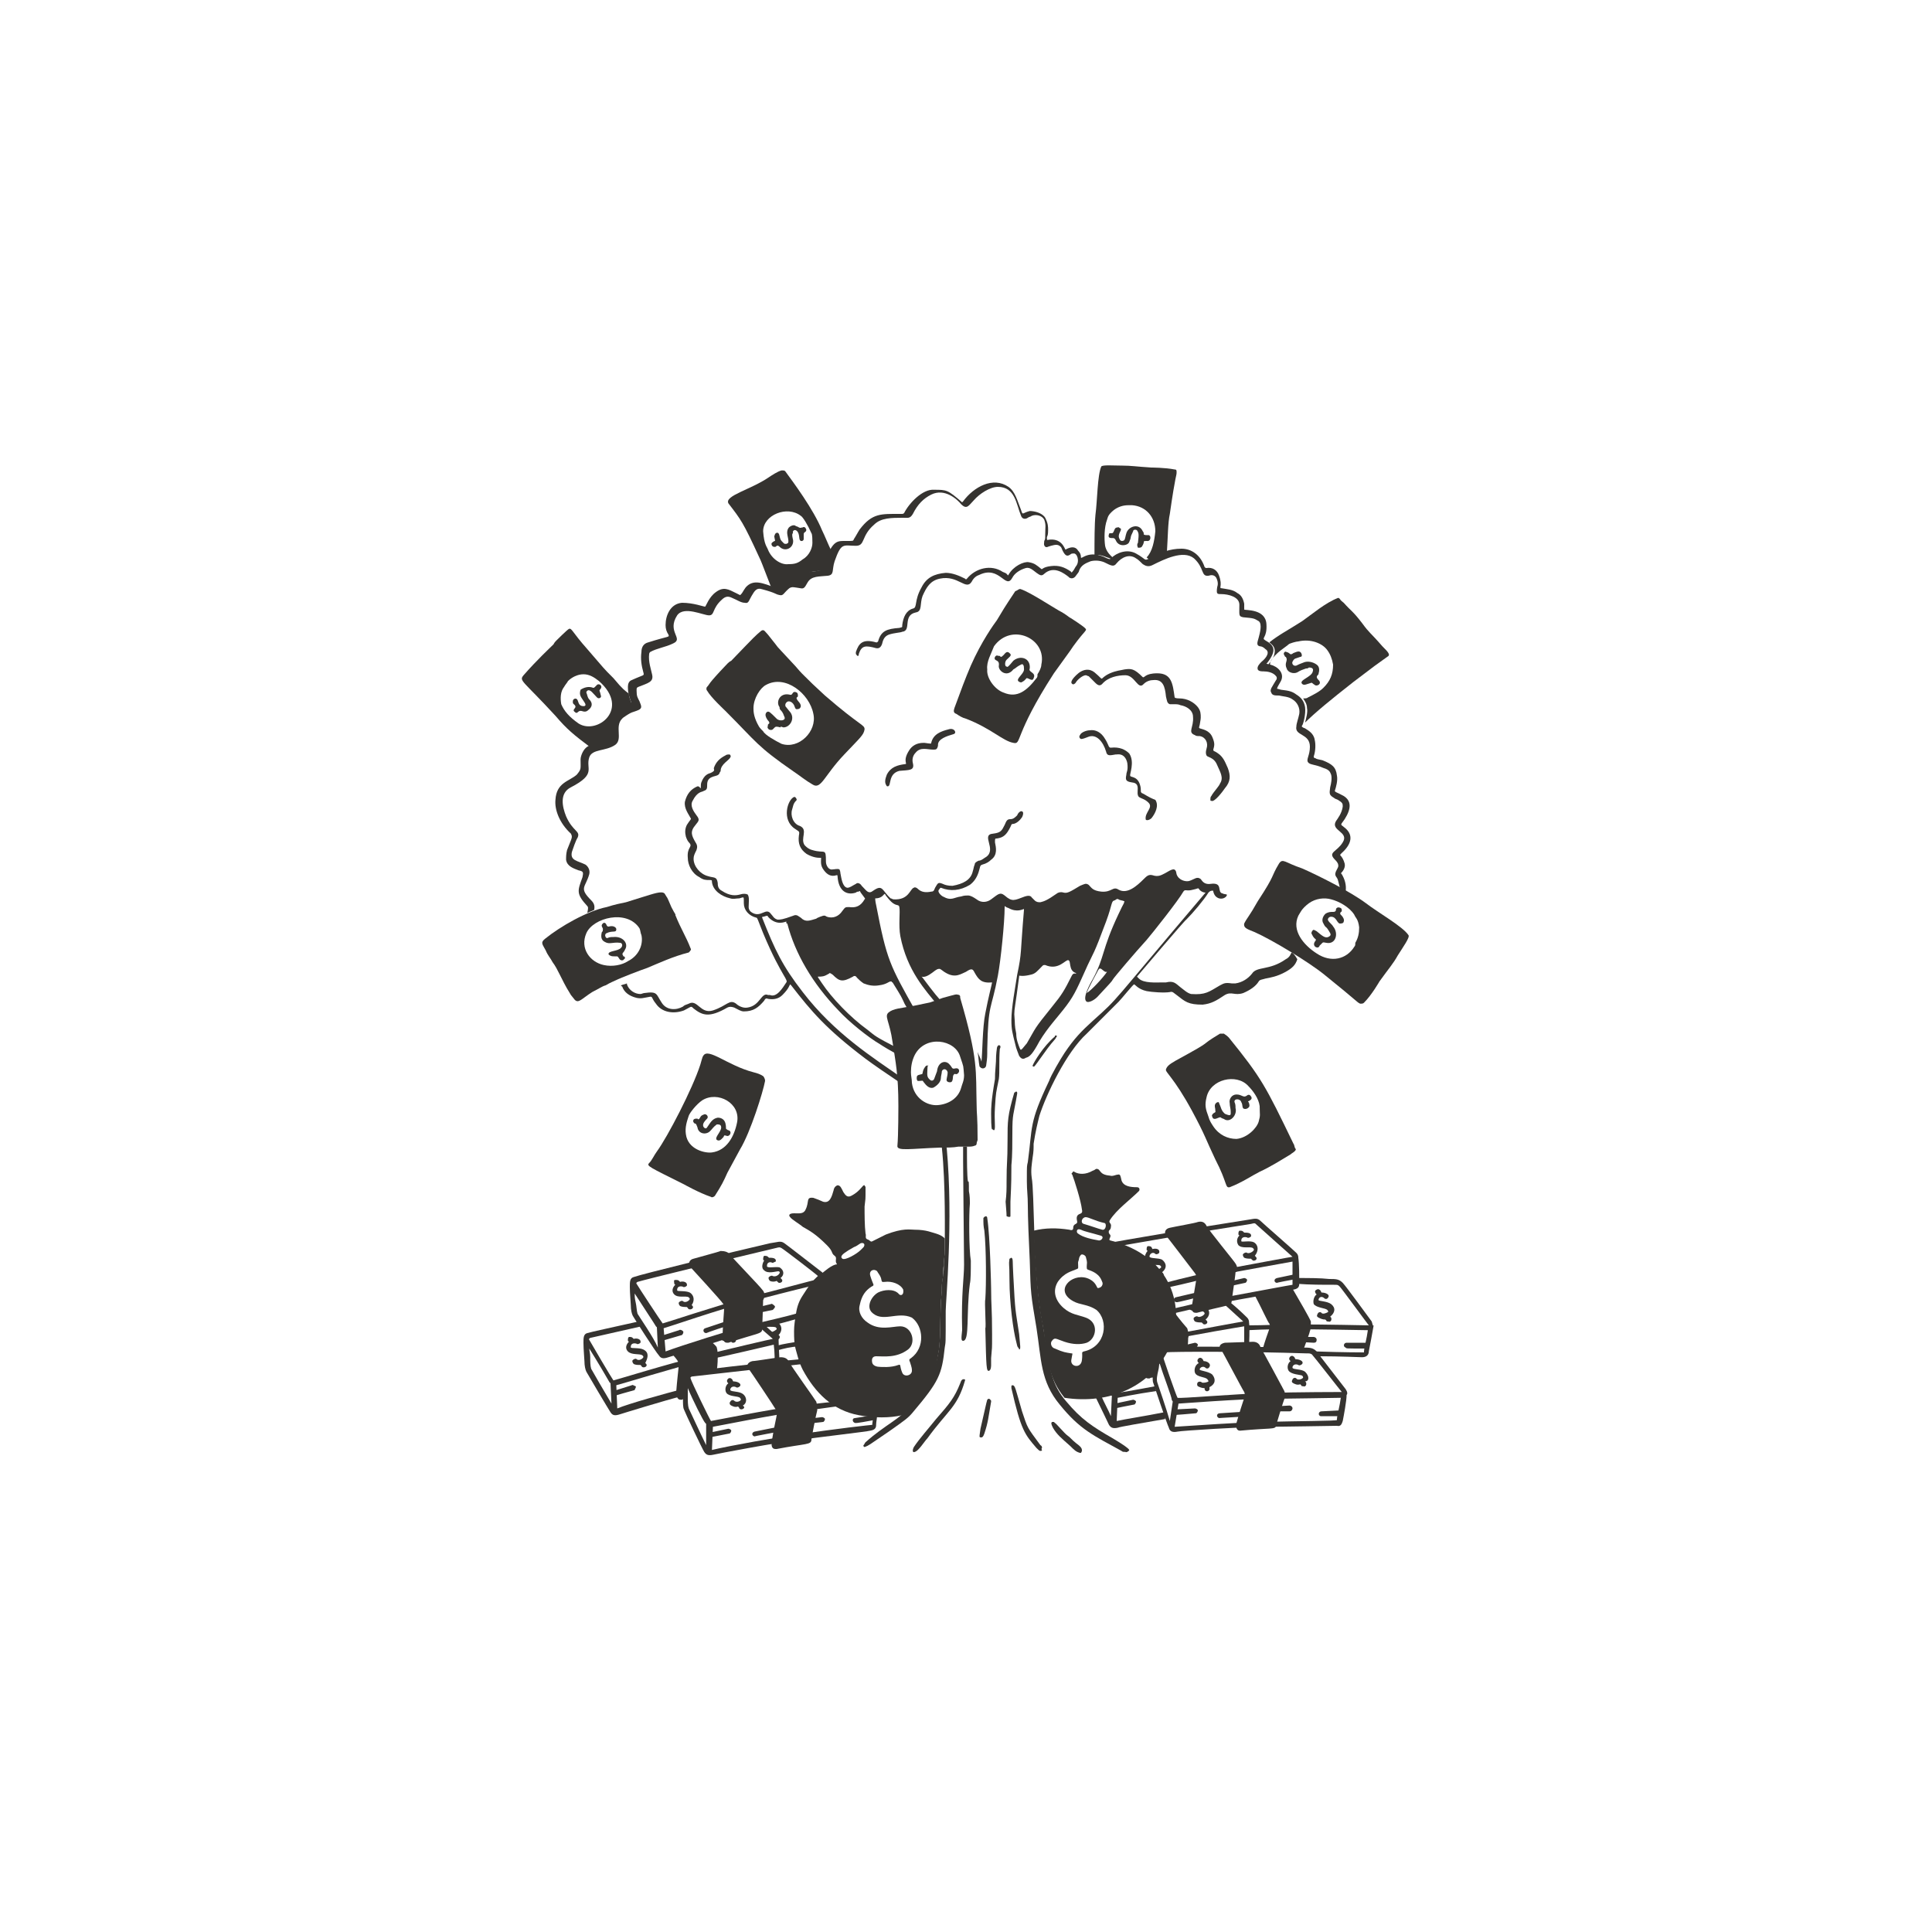 <svg xml:space="preserve" style="enable-background:new 0 0 200 200;" viewBox="0 0 200 200" y="0px" x="0px" xmlns:xlink="http://www.w3.org/1999/xlink" xmlns="http://www.w3.org/2000/svg" id="Money-Growing-On-Trees-6--Streamline-Milano" version="1.1">
<style type="text/css">
	.st0{fill:#353330;}
</style>
<desc>Money Growing On Trees 6 Streamline Illustration: https://streamlinehq.com</desc>
<g id="money-growing-on-trees-6--money-grow-tree-finance-business-growth-dollar-bag-coin">
	<g id="money_2">
		<path d="M120.5,146.2c-2,0.4-4,0.7-4.9,0.9l0.1-2.4c0,0,1.9-0.4,4-0.7c-0.1-0.2-0.1-0.4-0.1-0.5
			c-2.1,0.4-3.9,0.7-4,0.7c0,0,0,0-0.1-0.1c-0.1,0-0.1,0.1-0.3,0.1c-0.1,0-0.1,0.1-0.3,0.1c0,0.1,0.1,0.1,0.1,0.1
			c0.1,0.1,0.1,0.1,0.1,0.1l-0.1,2.1c-0.2-0.5-0.7-1.4-1-2.1c-0.2,0-0.4,0.1-0.6,0.1c0.6,1.2,1.3,2.7,1.4,2.9
			c0.2,0.3,0.4,0.4,0.9,0.3c0.2-0.1,2.6-0.5,4.9-0.9C120.7,146.6,120.6,146.4,120.5,146.2L120.5,146.2z" class="st0" id="vector"></path>
		<path d="M115.4,145.8c-0.3-0.1-0.3-0.4,0-0.5l1.9-0.4c0.1,0,0.3,0.1,0.3,0.2c0,0.1-0.1,0.3-0.2,0.3
			C115.3,145.8,115.5,145.8,115.4,145.8L115.4,145.8z" class="st0" id="vector_2"></path>
		<path d="M130.5,144.2c-0.3-0.1-0.3-0.5,0-0.5l1.9-0.3c0.1,0,0.3,0.1,0.3,0.2s-0.1,0.3-0.2,0.3
			C130.4,144.2,130.5,144.2,130.5,144.2L130.5,144.2z" class="st0" id="vector_3"></path>
		<path d="M142,136.8c-0.3-0.4-2.7-3.7-3-4c-0.4-0.4-0.7-0.4-1.4-0.4c-0.9-0.1-2.1-0.1-3.3-0.1
			c0,0.2,0,0.4,0,0.5c0,0,0,0,0,0.1c1.3,0.1,2.6,0.1,3.8,0.1c0.4,0,0.4,0,0.6,0.2c0.2,0.2,2.9,3.9,3,4c-0.1,0-4.5-0.1-7.8-0.1
			c-1.3,0-3,0.1-4.7,0.1c0,0.1,0,0.4,0,0.5c1.7-0.1,3.6-0.1,4.7-0.1c2,0,7.7,0.1,7.7,0.1c-0.1,0.8-0.4,1.9-0.4,2.2
			c0,0.1,0,0.1,0,0.1c-0.1,0-2.2,0-5-0.1c0.1,0.1,0.2,0.3,0.4,0.5c2.1,0,4.2,0.1,4.4,0.1c0.6,0,0.7-0.4,0.7-0.6
			c0.1-0.5,0.4-2.1,0.5-2.7C142.1,137.3,142.1,137.1,142,136.8L142,136.8L142,136.8z" class="st0" id="vector_4"></path>
		<path d="M134.2,138.9c-0.3-0.1-0.2-0.5,0.1-0.5h1.7c0.1,0,0.3,0.1,0.3,0.3s-0.1,0.3-0.3,0.3
			C134.2,138.9,134.3,138.9,134.2,138.9z" class="st0" id="vector_5"></path>
		<path d="M139.3,139.5c-0.3-0.1-0.2-0.5,0.1-0.5h2c0.1,0,0.3,0.1,0.3,0.3s-0.1,0.3-0.3,0.3
			C139.2,139.6,139.4,139.6,139.3,139.5z" class="st0" id="vector_6"></path>
		<path d="M133.8,133.4c-0.1,0-2,0.4-3.9,0.7c0.7,1.3,1.4,2.9,1.5,2.9c0.2,0.4-0.1,0.6-0.7,2.7
			c1.7,0,3.6,0.1,4.2,0.1c0.3-0.8,0.7-1.9,0.7-2c0.1-0.2,0.1-0.7,0.1-1C135.6,136.5,134.5,134.6,133.8,133.4
			C133.9,133.4,133.9,133.4,133.8,133.4L133.8,133.4z" class="st0" id="vector_7"></path>
		<path d="M137.8,135c-0.4-0.3-1.2-0.3-1.3-0.4v-0.1c0.1-0.3,0.4-0.3,0.6-0.1c0.1,0.1,0.3,0.1,0.4-0.1
			c0.2-0.3-0.3-0.5-0.7-0.5l-0.1-0.2c-0.1-0.1-0.2-0.2-0.4-0.1s-0.2,0.2-0.1,0.4l0.1,0.1c-0.3,0.2-0.4,0.7-0.3,1
			c0.3,0.4,1.2,0.4,1.4,0.6c0.1,0.1,0.1,0.2,0.1,0.2c-0.1,0.1-0.6,0.3-0.7,0.1c-0.1-0.1-0.3-0.1-0.4,0.1s-0.1,0.3,0.1,0.4
			c0.2,0.1,0.4,0.2,0.7,0.2l0.1,0.1c0,0.1,0.1,0.1,0.2,0.1c0.2,0.1,0.4-0.1,0.3-0.4l-0.1-0.1C138.2,135.9,138.3,135.4,137.8,135
			L137.8,135L137.8,135z" class="st0" id="vector_8"></path>
		<path d="M128.8,137.3c0,0.8,0,2,0,2.3c0,0.1,0,0.1,0,0.1c0.1,0,0.4,0,0.5,0c0-0.1,0-0.1,0-0.1
			c0-0.5,0.1-2.1,0-2.7c0-0.1,0-0.3-0.2-0.5c-0.1-0.1-1-1-1.9-1.7c-0.2,0.1-0.4,0.1-0.7,0.1c1,0.9,2.1,1.9,2.2,2
			c-0.1,0-4.4,0.8-7.6,1.4c-0.1,0.2-0.1,0.4-0.1,0.6c0.1,0,0.1,0,0.2-0.1C123.3,138.2,128.8,137.3,128.8,137.3L128.8,137.3
			L128.8,137.3z" class="st0" id="vector_9"></path>
		<path d="M122,139.9c-0.3,0-0.4-0.4,0-0.5l1.7-0.4c0.1,0,0.3,0.1,0.3,0.2s-0.1,0.3-0.2,0.3
			C121.9,139.9,122,139.9,122,139.9L122,139.9z" class="st0" id="vector_10"></path>
		<path d="M120.7,139.7c0.5,0,1.3,0,2.2,0c0.1-0.6,0.1-1.1,0.1-1.2c0.1-0.2,0-0.7-0.1-1
			c-0.1-0.1-0.7-0.8-1.3-1.6c-0.1,0-0.2,0.1-0.3,0.1C121.4,137.2,121.3,138.6,120.7,139.7L120.7,139.7z" class="st0" id="vector_11"></path>
		<path d="M119.6,142.3c0-0.2,0.1-0.8,0.2-1.4c-0.4,0.4-0.8,0.9-1.3,1.3c0,0.1,0.1,0.3,0.1,0.4
			c0.1,0.1,0.2,0.1,0.4,0.1c0.1-0.1,0.3-0.1,0.4-0.1C119.6,142.4,119.6,142.3,119.6,142.3L119.6,142.3z" class="st0" id="vector_12"></path>
		<path d="M124.8,135.3c-0.1-0.1-0.2-0.1-0.4-0.1c-0.4,0.1-0.9,0.2-1.3,0.3c0.4,0.4,1.2,0.1,1.5,0.3
			c0.1,0.1,0.1,0.1,0.1,0.2c-0.1,0.2-0.5,0.4-0.7,0.3c-0.1-0.1-0.3,0-0.4,0.1c-0.1,0.1,0,0.3,0.1,0.4c0.2,0.1,0.5,0.1,0.7,0.1
			l0.1,0.1c0.1,0.1,0.1,0.1,0.2,0.1c0.2,0,0.4-0.2,0.2-0.4l-0.1-0.1C125.3,136.2,125.3,135.6,124.8,135.3L124.8,135.3L124.8,135.3z" class="st0" id="vector_13"></path>
		<path d="M134.4,130.2c0-0.1,0-0.3-0.2-0.5c-0.4-0.4-3.4-3-3.7-3.3c-0.4-0.4-0.7-0.2-1.5-0.1
			c-3.9,0.6-13.5,2.2-14.3,2.4c0,0,0,0-0.1,0c0.2,0.1,0.7,0.1,1.2,0.3c2.3-0.4,8.5-1.5,13.7-2.3c0.4-0.1,0.4-0.1,0.6,0.1
			c0.2,0.2,3.6,3.2,3.7,3.3c-0.1,0-4.4,0.8-7.6,1.4c-1.6,0.3-3.7,0.8-5.6,1.3c0.1,0.1,0.1,0.4,0.2,0.5c1.9-0.4,4.2-1,5.4-1.3
			c2-0.4,7.6-1.4,7.6-1.4c0,0.8,0,2,0,2.3c0,0.1,0,0.1,0,0.1c-0.1,0-3.8,0.7-7.6,1.4c-0.9,0.1-3,0.7-4.9,1.1c0,0.1,0,0.4,0,0.5
			c1.9-0.4,4-1,5-1.1c2-0.4,7.3-1.3,7.6-1.4c0.6-0.1,0.6-0.4,0.6-0.7C134.5,132.4,134.5,130.8,134.4,130.2L134.4,130.2z" class="st0" id="vector_14"></path>
		<path d="M121.8,134.8c-0.3,0-0.4-0.4-0.1-0.5l3-0.7c0.4-0.1,0.4,0.4,0.1,0.5
			C121.6,134.9,121.9,134.8,121.8,134.8L121.8,134.8L121.8,134.8z" class="st0" id="vector_15"></path>
		<path d="M127.1,133.2c-0.3,0-0.4-0.4,0-0.5l1.7-0.4c0.1,0,0.3,0.1,0.3,0.2s-0.1,0.3-0.2,0.3
			C127,133.2,127.1,133.2,127.1,133.2L127.1,133.2z" class="st0" id="vector_16"></path>
		<path d="M132.2,132.8c-0.3,0-0.4-0.4,0-0.5l1.9-0.4c0.1,0,0.3,0.1,0.3,0.2s-0.1,0.3-0.2,0.3
			C132,132.8,132.2,132.8,132.2,132.8L132.2,132.8z" class="st0" id="vector_17"></path>
		<path d="M127.9,130.8c-0.1-0.2-2.9-3.6-3-3.9c-0.2-0.4-0.5-0.5-0.9-0.4c-0.2,0.1-2.5,0.5-2.9,0.6
			c-0.5,0.1-0.6,0.5-0.4,0.8c0.1,0.1,3,3.9,3,3.9c0.3,0.4,0.1,0.7-0.3,3.3c0,0.1-0.1,0.5,0.1,0.7c0.1,0.1,0.2,0.1,0.4,0.1
			c3.1-0.8,3.6-0.7,3.6-1.2c0-0.1,0.4-2.7,0.4-3C128.2,131.6,128.1,131.1,127.9,130.8L127.9,130.8L127.9,130.8z" class="st0" id="vector_18"></path>
		<path d="M118.5,130.3c0.2,0.1,0.5,0.4,0.7,0.6c0.4,0.1,0.7,0,0.9,0.1c0.1,0.1,0.1,0.1,0.1,0.2
			c-0.1,0.1-0.2,0.2-0.4,0.2c0.2,0.2,0.4,0.5,0.6,0.7c0.1-0.1,0.1-0.1,0-0.3l-0.1-0.1c0.5-0.4,0.5-0.9,0-1.3
			c-0.4-0.2-1.2-0.1-1.3-0.3v-0.1c0.1-0.3,0.4-0.4,0.6-0.2c0.1,0.1,0.3,0,0.4-0.1c0.1-0.4-0.3-0.5-0.7-0.4l-0.1-0.2
			c-0.1-0.1-0.2-0.1-0.4-0.1c-0.1,0.1-0.1,0.2-0.1,0.4l0.1,0.1C118.6,129.7,118.5,130,118.5,130.3L118.5,130.3L118.5,130.3z" class="st0" id="vector_19"></path>
		<path d="M129.8,128.6c-0.4-0.2-1.2,0-1.3-0.1v-0.1c0-0.3,0.3-0.4,0.6-0.3c0.1,0.1,0.3,0,0.4-0.1
			c0.1-0.4-0.4-0.4-0.7-0.4l-0.1-0.1c-0.1-0.1-0.2-0.1-0.4-0.1c-0.1,0.1-0.1,0.2-0.1,0.4l0.1,0.1c-0.3,0.3-0.3,0.7-0.1,1
			c0.4,0.4,1.2,0.1,1.5,0.3c0.1,0.1,0.1,0.1,0.1,0.2c-0.1,0.2-0.5,0.4-0.7,0.3c-0.1-0.1-0.3,0-0.4,0.1c-0.1,0.1,0,0.3,0.1,0.4
			c0.2,0.1,0.5,0.1,0.7,0.1l0.1,0.1c0.1,0.1,0.1,0.1,0.2,0.1c0.2,0,0.4-0.2,0.2-0.4l-0.1-0.1C130.3,129.5,130.3,128.9,129.8,128.6
			L129.8,128.6L129.8,128.6z" class="st0" id="vector_20"></path>
		<path d="M139,147.1c0.1-0.5,0.4-2.1,0.4-2.7c0.1-0.1,0.1-0.3-0.1-0.6c-0.3-0.4-2.8-3.6-3-3.9
			c-0.4-0.4-0.7-0.4-1.5-0.4c-4-0.1-13.6-0.1-14.5-0.1c-0.4,0-0.5,0.4-0.6,0.8c-0.1,0.7-0.3,1.7-0.3,1.9c-0.1,0.5-0.1,0.9,0,1.1
			c0.1,0.3,1.4,4.2,1.6,4.6c0.1,0.4,0.4,0.5,0.9,0.4c0.4-0.1,6.9-0.5,8.9-0.5c2,0,7.3-0.1,7.6-0.1
			C138.8,147.7,138.9,147.4,139,147.1L139,147.1L139,147.1z M120.5,140c1.1-0.1,8.6-0.1,14.7,0.1c0.4,0,0.4,0,0.6,0.1
			c0.2,0.2,3,3.8,3.1,3.9c-0.1,0-4.5,0-7.8,0.1c-3.2,0.1-9.1,0.6-9.2,0.5c-0.1-0.1-1.6-4.4-1.6-4.6C120.3,140.1,120.4,140,120.5,140
			L120.5,140z M119.8,143.1c-0.1-0.3,0-0.8,0.1-1.2c0.1-0.4,0.1-0.7,0.1-0.9c0.4,1.3,1.3,3.6,1.3,3.9c0,0.1,0.1,0.1,0.1,0.2l-0.3,2
			C120.8,146,119.9,143.4,119.8,143.1L119.8,143.1L119.8,143.1z M130.6,147.2c-1.7,0-7.3,0.4-9,0.5l0.4-2.4c0.1,0,6.6-0.5,9.1-0.5
			c2,0,7.7-0.1,7.7-0.1c-0.1,0.8-0.4,1.9-0.4,2.2c0,0.1,0,0.1,0,0.1C138.3,147.1,134.6,147.1,130.6,147.2L130.6,147.2z" class="st0" id="vector_21"></path>
		<path d="M121.6,146.4c-0.3-0.1-0.3-0.5,0.1-0.5l2-0.1c0.1,0,0.3,0.1,0.3,0.2s-0.1,0.3-0.2,0.3
			C121.5,146.5,121.6,146.5,121.6,146.4L121.6,146.4z" class="st0" id="vector_22"></path>
		<path d="M126.2,146.8c-0.3-0.1-0.3-0.5,0.1-0.5l3.1-0.2c0.4,0,0.4,0.5,0.1,0.5
			C126,146.8,126.2,146.8,126.2,146.8L126.2,146.8z" class="st0" id="vector_23"></path>
		<path d="M131.7,146.1c-0.3-0.1-0.2-0.5,0.1-0.5l1.7-0.1c0.1,0,0.3,0.1,0.3,0.3c0,0.1-0.1,0.3-0.3,0.3
			C131.6,146.1,131.7,146.1,131.7,146.1L131.7,146.1z" class="st0" id="vector_24"></path>
		<path d="M136.7,146.6c-0.3-0.1-0.2-0.5,0.1-0.5l2-0.1c0.1,0,0.3,0.1,0.3,0.3c0,0.1-0.1,0.3-0.3,0.3
			C136.6,146.6,136.8,146.6,136.7,146.6L136.7,146.6L136.7,146.6z" class="st0" id="vector_25"></path>
		<path d="M132.9,143.9c-0.1-0.2-2.2-4.1-2.4-4.4c-0.1-0.4-0.4-0.6-0.8-0.6c-0.2,0-2.6,0.1-2.9,0.1
			c-0.5,0.1-0.7,0.4-0.4,0.7c0.1,0.1,2.3,4.3,2.4,4.4c0.2,0.4-0.1,0.7-0.8,3.2c0,0.1-0.1,0.5,0.1,0.7c0.1,0.1,0.2,0.1,0.3,0.1
			c3.2-0.3,3.6-0.1,3.7-0.5c0-0.1,0.8-2.7,0.9-2.9C133,144.7,133.1,144.2,132.9,143.9L132.9,143.9z" class="st0" id="vector_26"></path>
		<path d="M125.5,142.3c-0.3-0.3-1.2-0.4-1.3-0.5v-0.1c0.1-0.2,0.4-0.3,0.6-0.1c0.1,0.1,0.3,0.1,0.4-0.1
			c0.2-0.3-0.2-0.6-0.6-0.6l-0.1-0.2c-0.1-0.1-0.2-0.2-0.4-0.1c-0.1,0.1-0.2,0.2-0.1,0.4l0.1,0.1c-0.4,0.2-0.5,0.7-0.4,1
			c0.2,0.5,1.1,0.4,1.3,0.7c0.1,0.1,0.1,0.2,0.1,0.2c-0.1,0.1-0.6,0.2-0.7,0.1c-0.1-0.1-0.3-0.1-0.4,0c-0.1,0.1-0.1,0.3,0,0.4
			c0.2,0.1,0.4,0.2,0.7,0.2v0.1c0.1,0.4,0.6,0.2,0.5-0.1v-0.1C125.8,143.3,125.9,142.8,125.5,142.3L125.5,142.3L125.5,142.3z" class="st0" id="vector_27"></path>
		<path d="M135.1,142c-0.4-0.3-1.2-0.2-1.3-0.4v-0.1c0.1-0.3,0.4-0.3,0.6-0.2c0.1,0.1,0.3,0,0.4-0.1
			c0.2-0.3-0.3-0.5-0.7-0.5l-0.1-0.2c-0.1-0.1-0.2-0.2-0.4-0.1c-0.1,0.1-0.2,0.2-0.1,0.4l0.1,0.1c-0.3,0.2-0.4,0.7-0.2,1
			c0.3,0.4,1.2,0.4,1.4,0.5c0.1,0.1,0.1,0.2,0.1,0.2c-0.1,0.2-0.6,0.3-0.7,0.1c-0.1-0.1-0.3-0.1-0.4,0.1s-0.1,0.3,0.1,0.4
			c0.2,0.1,0.4,0.2,0.7,0.1l0.1,0.1c0,0.1,0.1,0.1,0.2,0.1c0.2,0.1,0.4-0.1,0.3-0.4l-0.1-0.1C135.5,143,135.6,142.5,135.1,142
			L135.1,142z" class="st0" id="vector_28"></path>
	</g>
	<g id="money_1">
		<g id="group">
			<path d="M82.6,139.4c0-0.1-0.1-0.4-0.1-0.5c-0.6,0.1-1.3,0.2-2.1,0.4c0,0.1,0,0.4,0,0.5
				C81.2,139.6,81.9,139.4,82.6,139.4z" class="st0" id="vector_29"></path>
			<g id="group_2">
				<path d="M80.3,138.7L80.3,138.7L80.3,138.7z" class="st0" id="vector_30"></path>
				<path d="M80.3,138.7L80.3,138.7L80.3,138.7z" class="st0" id="vector_31"></path>
				<path d="M79,137.3c0.4,0.1,1,0,1.3,0.1c0.1,0.1,0.1,0.1,0.1,0.2c-0.1,0.1-0.4,0.3-0.6,0.3
					c0.1,0.1,0.3,0.3,0.4,0.3c0.1,0.1,0.2,0.2,0.1,0.4l0,0c0,0,0,0.1,0,0.1c0,0,0,0,0.1,0c0.2,0,0.4-0.2,0.3-0.4l-0.1-0.1
					c0.4-0.4,0.4-1-0.1-1.3c-0.1-0.1-0.1-0.1-0.3-0.1C79.8,137.1,79.4,137.1,79,137.3C78.9,137.3,78.9,137.3,79,137.3L79,137.3
					L79,137.3z" class="st0" id="vector_32"></path>
				<path d="M80.3,138.7L80.3,138.7L80.3,138.7z" class="st0" id="vector_33"></path>
			</g>
		</g>
		<g id="group_3">
			<path d="M71,143.7c-2.3,0.6-5.9,1.6-7.1,2.1l-0.1-2.4c0.1,0,6.3-1.9,8.8-2.5c2-0.4,7.5-1.7,7.5-1.7
				c0.1,0.7,0.1,1.8,0.1,2.2c0.1,0,0.4-0.1,0.5-0.1c0-0.6-0.1-2-0.1-2.6c0-0.1,0-0.3-0.3-0.5c-0.1-0.1-0.6-0.5-1.1-1
				c-0.2,0.1-0.4,0.1-0.7,0.1c0.7,0.6,1.4,1.2,1.5,1.3c-0.1,0-4.4,1-7.6,1.8c-3,0.7-8.8,2.5-8.9,2.5c-0.1-0.1-2.4-4-2.5-4.2
				c-0.1-0.1,0.1-0.2,0.1-0.2c0.5-0.1,2.6-0.6,5.3-1.2c-0.1-0.1-0.2-0.4-0.3-0.5c-2.7,0.6-5,1.1-5.3,1.2c-0.4,0.1-0.4,0.5-0.4,1
				c0,0.7,0.1,1.7,0.1,1.9c0,0.5,0.1,0.9,0.2,1.1c0.1,0.2,2.3,3.9,2.5,4.2c0.2,0.3,0.4,0.4,1,0.2c0.3-0.1,4.2-1.3,6.8-2
				C71,144.1,71,143.9,71,143.7L71,143.7z M61.2,141.7c-0.1-0.3-0.1-0.8-0.1-1.2s-0.1-0.7-0.1-0.9c0.7,1.1,2,3.3,2.1,3.5
				c0.1,0.1,0.1,0.1,0.1,0.1l0.1,2.1C62.7,144.3,61.3,141.9,61.2,141.7L61.2,141.7L61.2,141.7z" class="st0" id="vector_34"></path>
			<path d="M63.6,144.5c-0.3,0-0.4-0.4-0.1-0.5l1.9-0.6c0.1-0.1,0.3,0.1,0.4,0.1
				c0.1,0.1-0.1,0.3-0.1,0.4C63.5,144.5,63.7,144.5,63.6,144.5L63.6,144.5z" class="st0" id="vector_35"></path>
			<path d="M66.6,139.7c-0.4-0.2-1.2-0.1-1.3-0.2v-0.1c0-0.3,0.3-0.4,0.6-0.3c0.1,0.1,0.3,0,0.4-0.1
				c0.1-0.4-0.4-0.5-0.7-0.4l-0.1-0.1c-0.1-0.1-0.2-0.1-0.4-0.1c-0.1,0.1-0.1,0.2-0.1,0.4l0.1,0.1c-0.3,0.3-0.4,0.7-0.1,1
				c0.4,0.4,1.2,0.2,1.5,0.4c0.1,0.1,0.1,0.1,0.1,0.2c-0.1,0.2-0.5,0.4-0.7,0.2c-0.1-0.1-0.3,0-0.4,0.1c-0.1,0.1,0,0.3,0.1,0.4
				c0.2,0.1,0.4,0.1,0.7,0.1l0.1,0.1c0.1,0.3,0.7,0.1,0.5-0.2l-0.1-0.1C67.1,140.5,67.2,140,66.6,139.7L66.6,139.7L66.6,139.7z" class="st0" id="vector_36"></path>
			<path d="M74.9,138.8c0.2,0.1,0.5,0.1,0.7,0l0.1,0.1c0.1,0.1,0.1,0.1,0.2,0.1c0.2,0,0.4-0.2,0.2-0.4
				l-0.1-0.1c0.2-0.2,0.3-0.4,0.3-0.6c-0.2,0.1-0.4,0.1-0.7,0.2c-0.1,0.1-0.4,0.3-0.7,0.2c-0.1,0-0.2,0.1-0.4,0.1l0,0
				C74.6,138.5,74.7,138.8,74.9,138.8z" class="st0" id="vector_37"></path>
			<path d="M71.2,142.6c0-0.1,0.1-0.3,0.2-0.3c0.4-0.1,1.5-0.2,2.8-0.4c0.1-0.7,0.1-1.3,0.1-1.4
				c0-0.2,0-0.7-0.1-1c0-0.1-0.3-0.4-0.7-0.7c-1.6,0.5-3.2,1-4,1.3c0.4,0.4,0.6,0.7,0.6,0.7c0.3,0.4,0.1,0.7-0.1,3.3
				c0,0.1,0,0.5,0.2,0.7c0.1,0.1,0.2,0.1,0.4,0.1c0.1-0.1,0.3-0.1,0.4-0.1C71,144.3,71,143.1,71.2,142.6z" class="st0" id="vector_38"></path>
		</g>
		<g id="group_4">
			<path d="M82.7,135.9c-1.3,0.4-3.2,0.8-5.2,1.3c-1.6,0.4-7,2.1-8.6,2.7l-0.2-2.4
				c0.1,0,6.2-2.1,8.7-2.7c1.5-0.4,5-1.3,6.7-1.7c0.2-0.2,0.4-0.5,0.7-0.7c-0.6,0.1-4.5,1.2-7.4,1.9c-3,0.8-8.7,2.7-8.8,2.7
				c-0.1-0.1-2.6-3.9-2.7-4.1c-0.1-0.1,0.1-0.2,0.1-0.2c1-0.3,8.4-2.1,14.3-3.5c0.4-0.1,0.4-0.1,0.6,0c0.2,0.1,3.6,2.7,3.9,3
				c0.1-0.1,0.3-0.2,0.4-0.4l-0.1-0.1c-0.4-0.3-3.6-2.8-3.9-3c-0.4-0.3-0.7-0.1-1.5,0c-3.9,0.9-13.3,3.2-14.1,3.5
				c-0.4,0.1-0.4,0.5-0.4,1c0,0.7,0.1,1.7,0.1,1.9c0,0.5,0.1,0.9,0.2,1.1c0.1,0.2,2.4,3.8,2.7,4.1c0.2,0.3,0.4,0.4,1,0.2
				c0.4-0.1,6.5-2.1,8.5-2.7c1.1-0.3,3.2-0.8,4.9-1.3C82.6,136.3,82.7,136.2,82.7,135.9L82.7,135.9L82.7,135.9z M66,136
				c-0.1-0.3-0.1-0.8-0.2-1.2s-0.1-0.7-0.1-0.9c0.7,1.1,2.1,3.2,2.2,3.4c0.1,0.1,0.1,0.1,0.1,0.1l0.1,2.1
				C67.7,138.5,66.1,136.2,66,136L66,136z" class="st0" id="vector_39"></path>
			<path d="M68.5,138.8c-0.3,0-0.4-0.4-0.1-0.5l1.9-0.6c0.1-0.1,0.3,0,0.4,0.1s0,0.3-0.1,0.4
				C68.5,138.8,68.6,138.8,68.5,138.8L68.5,138.8L68.5,138.8z" class="st0" id="vector_40"></path>
			<path d="M73.1,138c-0.3,0-0.4-0.4-0.1-0.5l3-1c0.4-0.1,0.5,0.4,0.1,0.5C72.9,138,73.2,138,73.1,138z" class="st0" id="vector_41"></path>
			<path d="M78.2,135.9c-0.3,0-0.4-0.4-0.1-0.5l1.7-0.4c0.1-0.1,0.3,0.1,0.4,0.2
				c0.1,0.1-0.1,0.3-0.2,0.4C78.2,136,78.3,135.9,78.2,135.9z" class="st0" id="vector_42"></path>
			<path d="M78.9,133.5c-0.1-0.2-3.2-3.4-3.3-3.6c-0.2-0.3-0.6-0.4-1-0.4c-0.2,0.1-2.5,0.7-2.8,0.8
				c-0.5,0.1-0.6,0.6-0.3,0.9c0.1,0.1,3.3,3.6,3.3,3.7c0.3,0.3,0.1,0.7,0,3.3c0,0.1,0,0.5,0.2,0.7c0.1,0.1,0.2,0.1,0.4,0.1
				c3-1,3.5-0.9,3.5-1.4c0-0.1,0.1-2.7,0.1-3C79.2,134.2,79.2,133.8,78.9,133.5L78.9,133.5z" class="st0" id="vector_43"></path>
			<path d="M71.4,133.8c-0.4-0.2-1.2-0.1-1.3-0.2v-0.1c0-0.3,0.3-0.4,0.6-0.3c0.1,0.1,0.3,0,0.4-0.1
				c0.1-0.4-0.4-0.5-0.7-0.4l-0.1-0.1c-0.1-0.1-0.2-0.1-0.4-0.1s-0.1,0.2-0.1,0.4l0.1,0.1c-0.3,0.3-0.4,0.7-0.1,1
				c0.4,0.4,1.2,0.1,1.5,0.3c0.1,0.1,0.1,0.1,0.1,0.2c-0.1,0.2-0.5,0.4-0.7,0.2c-0.1-0.1-0.3,0-0.4,0.1c-0.1,0.1,0,0.3,0.1,0.4
				c0.2,0.1,0.5,0.1,0.7,0.1l0.1,0.1c0.1,0.3,0.7,0.1,0.5-0.2l-0.1-0.1C71.9,134.7,71.9,134.1,71.4,133.8z" class="st0" id="vector_44"></path>
			<path d="M80.7,131.2c-0.4-0.1-1.2,0.1-1.3-0.1v-0.1c0-0.3,0.3-0.4,0.5-0.3c0.1,0.1,0.3-0.1,0.4-0.1
				c0.1-0.4-0.4-0.4-0.7-0.4l-0.1-0.1c-0.1-0.1-0.3-0.1-0.4-0.1c-0.1,0.1-0.1,0.3-0.1,0.4l0.1,0.1c-0.2,0.3-0.3,0.8,0,1
				c0.4,0.4,1.2,0.1,1.5,0.1c0.2,0.1,0.1,0.1,0.1,0.2c-0.1,0.2-0.4,0.4-0.7,0.3c-0.1-0.1-0.3,0-0.4,0.1c-0.1,0.1,0,0.3,0.1,0.4
				c0.2,0.1,0.5,0.1,0.7,0l0.1,0.1c0.1,0.1,0.1,0.1,0.2,0.1c0.2,0,0.4-0.2,0.2-0.4l-0.1-0.1C81.2,132,81.2,131.5,80.7,131.2
				L80.7,131.2z" class="st0" id="vector_45"></path>
		</g>
		<g id="group_5">
			<path d="M90.4,146.4c0,0.4-0.1,0.9-0.1,1c0,0.1,0,0.1,0,0.1c-0.1,0-3.8,0.4-7.7,1
				c-1.7,0.2-7.3,1.2-8.9,1.6l0.1-2.4c0.1,0,6.5-1.3,9-1.6c1-0.1,2.9-0.4,4.5-0.6c-0.3-0.1-0.6-0.3-0.8-0.4
				c-1.3,0.1-2.6,0.3-3.8,0.4c-3.1,0.4-9,1.6-9.1,1.6c-0.1-0.1-2.1-4.2-2.1-4.4c-0.1-0.1,0.1-0.2,0.1-0.2c0.9-0.1,6.2-0.7,11.5-1.3
				c-0.1-0.1-0.1-0.4-0.2-0.5c-4.5,0.4-10.9,1.2-11.6,1.3c-0.4,0.1-0.4,0.4-0.5,0.9c-0.1,0.7-0.1,1.7-0.1,1.9c0,0.5,0,0.9,0.1,1.1
				c0.1,0.3,1.9,4.1,2.1,4.4s0.4,0.4,0.9,0.3c0.4-0.1,6.7-1.3,8.7-1.5c2-0.3,7.3-0.9,7.6-1c0.6-0.1,0.6-0.4,0.6-0.7
				c0-0.2,0.1-0.6,0.1-1C90.7,146.5,90.5,146.5,90.4,146.4L90.4,146.4z M73.1,149.6c-0.5-1-1.7-3.6-1.8-3.8
				c-0.1-0.3-0.1-0.8-0.1-1.2c0-0.4,0-0.7,0-0.9c0.5,1.2,1.6,3.4,1.8,3.6c0.1,0.1,0.1,0.1,0.1,0.1L73.1,149.6z" class="st0" id="vector_46"></path>
			<path d="M73.5,148.8c-0.3-0.1-0.3-0.4,0-0.5l1.9-0.4c0.1,0,0.3,0.1,0.3,0.2s-0.1,0.3-0.2,0.3
				C73.4,148.8,73.5,148.8,73.5,148.8L73.5,148.8z" class="st0" id="vector_47"></path>
			<path d="M78.1,148.7c-0.3-0.1-0.3-0.4,0-0.5l3-0.6c0.4-0.1,0.4,0.4,0.1,0.5
				C77.9,148.7,78.1,148.7,78.1,148.7L78.1,148.7z" class="st0" id="vector_48"></path>
			<path d="M83.4,147.4c-0.3-0.1-0.3-0.5,0-0.5l1.7-0.2c0.1,0,0.3,0.1,0.3,0.2s-0.1,0.3-0.2,0.3
				C83.4,147.4,83.5,147.4,83.4,147.4z" class="st0" id="vector_49"></path>
			<path d="M88.5,147.3c-0.3-0.1-0.3-0.5,0-0.5l1.9-0.3c0.1,0,0.3,0.1,0.3,0.2c0,0.1-0.1,0.3-0.2,0.3
				C88.4,147.4,88.6,147.3,88.5,147.3z" class="st0" id="vector_50"></path>
			<path d="M84.5,145.1c-0.1-0.2-2.7-3.8-2.8-4.1c-0.2-0.4-0.5-0.5-0.9-0.5c-0.2,0-2.6,0.4-2.9,0.4
				c-0.5,0.1-0.7,0.5-0.4,0.8c0.1,0.1,2.7,4,2.8,4.2c0.3,0.4,0,0.7-0.4,3.3c0,0.1-0.1,0.5,0.1,0.7c0.1,0.1,0.2,0.1,0.4,0.1
				c3.1-0.6,3.6-0.4,3.6-1c0-0.1,0.5-2.7,0.6-3C84.6,145.8,84.6,145.4,84.5,145.1L84.5,145.1z" class="st0" id="vector_51"></path>
			<path d="M76.9,144.3c-0.4-0.3-1.2-0.2-1.3-0.4v-0.1c0.1-0.3,0.4-0.3,0.6-0.2c0.1,0.1,0.3,0,0.4-0.1
				c0.2-0.3-0.3-0.5-0.7-0.5l-0.1-0.2c-0.1-0.1-0.2-0.2-0.4-0.1c-0.1,0.1-0.2,0.2-0.1,0.4l0.1,0.1c-0.3,0.2-0.4,0.7-0.2,1
				c0.3,0.4,1.2,0.3,1.4,0.5c0.1,0.1,0.1,0.2,0.1,0.2c-0.1,0.2-0.5,0.3-0.7,0.1c-0.1-0.1-0.3-0.1-0.4,0.1c-0.1,0.1-0.1,0.3,0.1,0.4
				c0.2,0.1,0.4,0.2,0.7,0.1l0.1,0.1c0.1,0.4,0.7,0.1,0.5-0.1l-0.1-0.1C77.3,145.3,77.4,144.7,76.9,144.3L76.9,144.3L76.9,144.3z" class="st0" id="vector_52"></path>
		</g>
	</g>
	<path d="M96.9,127.7c-0.4-0.1-1-0.4-2.2-0.4c-0.5,0-1.2-0.2-3,0.5c-0.4,0.2-1,0.5-1.4,0.7
		c-0.2,0.1-0.2-0.1-0.5-0.2c-0.3-0.1-0.1-0.4-0.2-0.6c-0.1-0.8-0.1-2-0.1-2.8c0.1-1,0.1-0.4,0.1-2c0-0.1-0.1-0.1-0.1-0.2
		c-0.2-0.1-0.4,0.6-1.4,1.1c-0.4,0.2-0.6-0.1-0.8-0.4c-0.2-0.4-0.3-0.7-0.6-0.7c-0.3,0.1-0.4,0.4-0.4,0.5c-0.2,0.7-0.4,1.4-1.1,1.2
		c-0.2-0.1-0.7-0.3-1-0.4c-0.8-0.1-0.4,0.4-0.8,1.2c-0.2,0.5-0.7,0.4-1.2,0.4c-0.5,0-0.6,0.2-0.4,0.4c0.1,0.2,1.1,0.8,1.3,1
		c0.7,0.4,1.3,0.7,2.5,1.9c0.7,0.7,0.4,0.8,0.8,1.1c0.3,0.2,0,0.5,0.2,0.8c0.1,0.1,0,0.1-0.1,0.1c-0.7,0.2-1.4,1-1.6,1
		c-0.9,0.7-1.4,1.6-1.8,2.2c-0.4,0.6-0.6,1.2-0.7,1.9c-0.1,0.6-0.2,1.2-0.2,1.8c0,1.5,0.1,1.6,0.4,2.7c0.1,0.4,0.3,0.9,0.5,1.3
		c1.3,2.4,3.1,4.2,5.8,4.7c1.6,0.3,3.2,0.3,4.5,0c0.3-0.3,0.6-0.5,0.9-0.9c2.3-2.8,2.4-2.8,2.8-5.3c0.3-1.4,0.2-3.2,0.3-5.4
		c0-0.4,0.1-0.8,0.1-1.3c0-0.4,0-0.9,0.1-1.3s0-0.9,0.1-1.3c0-0.6,0.1-1,0.1-1.4c0-0.4,0-0.8,0-1.4
		C97.5,127.9,97.2,127.8,96.9,127.7L96.9,127.7z M87.2,130.3c-0.1-0.1-0.1-0.1-0.1-0.2c0-0.2,0.4-0.5,1.3-1c0.3-0.1,0.5-0.3,0.7-0.4
		c0.3-0.1,0.5,0.1,0.3,0.4c-0.1,0.1-0.2,0.2-0.3,0.3C88.7,129.8,87.5,130.5,87.2,130.3z M94.3,140.6
		C94.3,140.6,94.2,140.6,94.3,140.6c-0.2,0.1-0.2,0.2-0.1,0.4c0.2,0.6,0.2,0.7,0.2,0.9c0,0.5-0.8,0.7-1,0.2
		c-0.3-0.7-0.1-0.9-0.4-0.8c-0.8,0.3-1.8,0.2-1.9,0.2c-0.3,0-0.7-0.1-0.8-0.4c-0.1-0.4,0-0.7,0.4-0.7c0.8,0,2.1,0.2,3.3-0.7
		c0.9-0.7,0.4-2.4-0.8-2.4c-0.8,0-2.2,0.5-3.4-0.4c-0.6-0.4-1-1.1-0.8-1.8c0.2-1,0.6-1.5,1.2-1.9c0.4-0.2,0.2-0.1-0.1-1.1
		c-0.2-0.6,0.4-0.8,0.7-0.5c0.1,0.2,0.3,0.4,0.4,0.7c0.1,0.5,0.1,0.4,0.4,0.4c0.7-0.1,1.6,0.2,1.9,0.8c0.1,0.6-0.3,0.7-0.5,0.4
		c-0.5-0.5-1.5-0.4-2.1-0.1c-0.7,0.4-1.2,1.4-0.7,2c1.1,1.2,2.7-0.1,4.2,0.6C95.6,137.3,95.8,139.5,94.3,140.6L94.3,140.6
		L94.3,140.6z" class="st0" id="bag_1"></path>
	<path d="M114.9,128.4c-0.2-0.1,0.2-0.4,0-0.6c-0.2-0.2-0.1-0.4-0.1-0.4c0.1-0.1,0.2-0.2,0.2-0.4
		c0.1-0.4-0.3-0.4-0.1-0.7c0.7-1.1,2.1-2.1,3-3c0.1-0.1,0.1-0.4-0.2-0.4c-0.7,0-1.4-0.1-1.6-0.7c-0.1-0.4-0.1-0.7-0.4-0.6
		c-0.2,0-0.5,0.2-0.8,0.1c-1.2-0.1-0.9-0.7-1.4-0.7c-0.1,0-0.1,0.1-0.4,0.2c-0.7,0.4-1.4,0.4-1.9,0.1c-0.1-0.1-0.1,0-0.2,0.1
		c-0.1,0.1-0.1,0.1,0,0.2c0.2,0.5,0.9,2.7,1,3.6c0.1,0.4-0.1,0.4-0.3,0.5c-0.2,0.1-0.3,0.3-0.2,0.7s-0.4,0.2-0.4,0.7
		c0,0.2-0.1,0.3-0.4,0.2c-1.3-0.2-2.5-0.2-3.7,0.1c0.1,2.7,0.3,5.8,0.7,8.5c0.1,0.7,0.4,1.9,0.4,2.5c0.4,2.4,0.4,4.2,2.1,6.3
		c4.6,0.7,9.1-1.1,11-5.5C122.6,135.6,121.6,130.1,114.9,128.4L114.9,128.4L114.9,128.4z M111.9,127.3c0.4,0.2,1,0.3,2,0.6
		c0.5,0.1,0.1,0.6-0.2,0.5c-0.6-0.1-1.6-0.3-2.1-0.7C111.4,127.6,111.4,127.1,111.9,127.3z M112.2,139.9c-0.3,0.1-0.1,0.1-0.2,0.9
		c-0.1,0.9-1.2,0.7-1.1,0s0.2-0.7,0-0.7c-0.6-0.1-0.8-0.1-1.7-0.5c-0.4-0.1-0.5-0.6-0.3-0.8c0.3-0.4,0.4-0.2,1.3,0.1
		s1.7,0.3,2.3,0.1c1-0.4,1.3-2.1-0.1-2.6c-0.8-0.3-1.5-0.3-2.3-1c-0.8-0.7-1.2-1.7-0.6-2.7c0.7-1,1.5-1.1,1.9-1.3
		c0.3-0.1,0.2-0.1,0.2-0.7c0-0.1,0.1-0.3,0.1-0.4c0-0.1,0.1-0.3,0.2-0.4c0.1-0.1,0.4,0,0.5,0.2c0.2,0.7,0.1,0.6,0.1,1
		c0,0.3,0,0.3,0.3,0.4c1.1,0.4,1.2,1,1.3,1.2c0.1,0.2,0,0.4-0.1,0.5c-0.1,0.1-0.4,0.2-0.4,0.1c-0.1-0.1-0.2-0.7-1.1-1
		c-1.6-0.5-3.4,1.3-1.4,2.4c0.7,0.4,1.5,0.3,2.4,0.9C114.8,136.7,114.5,139.4,112.2,139.9L112.2,139.9L112.2,139.9z M114.1,127.3
		c-0.4-0.1-1.2-0.4-1.9-0.6c-0.4-0.1-0.2-0.7,0.2-0.7c0.3,0,1,0.4,1.9,0.6C114.6,126.6,114.5,127.4,114.1,127.3L114.1,127.3z" class="st0" id="bag_2"></path>
	<g id="cash_2">
		<path d="M126.7,107c0.1,0.1,0.2,0.1,0.5,0.4c3.4,4.2,3.8,5,6.7,11c0.1,0.1,0.1,0.4,0.2,0.5
			c0.1,0.1,0,0.2-0.1,0.3c-0.1,0.1-0.3,0.2-0.4,0.3c-1,0.6-2.1,1.3-3.2,1.8c-0.8,0.4-1.8,1.1-3.1,1.6c-0.5,0.1-0.2-0.4-1.5-2.9
			c-1-2.1-1-2.4-2.4-5c-1.9-3.5-2.8-4-2.7-4.3c0.1-0.3,0.3-0.5,1-0.9c4.4-2.4,2.1-1.3,4.6-2.8C126.4,107,126.5,107,126.7,107
			L126.7,107z M125.1,115.6c0.1,0.4,0.3,0.7,0.5,1c0.6,0.9,1.5,1.3,2.4,1.3c1.1-0.1,2.1-1.1,2.3-1.8c0.2-0.7,0.1-0.7,0.1-1.6
			c-0.1-0.8-0.7-1.6-1.2-2.1c-1.2-1.3-3.9-0.7-4.3,1.2C124.7,114.4,124.8,114.8,125.1,115.6L125.1,115.6L125.1,115.6z" class="st0" id="vector_53"></path>
		<path d="M78.6,57.7c0.2,0.4,0.3,0.7,1,2.5c0.1,0.3,0.2,0.5,0.3,0.7c0.1,0.1,0.3,0.1,0.4,0.1
			c0.2,0.1,0.2,0.1,0.4-0.1c0.5-0.5,0.7-0.8,1.8-0.6c0.3,0.1,0.2-0.1,0.6-0.5c0.6-0.7,1.2-0.7,2.3-0.7c0.3,0-0.1-0.1,0.6-1.6
			c0.1-0.1,0.1-0.2,0.1-0.4c-0.4-0.8-0.7-1.6-1-2.2c-0.9-2.2-3-5-3.8-6.1c-0.1-0.1-0.1-0.1-0.4-0.1c-0.4,0.1-1,0.5-1.3,0.7
			c-1.9,1.3-4.6,1.9-4.2,2.7C76.7,53.8,76.9,54,78.6,57.7z M82.9,53.4c0.2,0.1,0.7,0.9,1.1,1.8c0.1,0.1,0.1,0.8,0.1,1
			c0,0.5-0.3,1.3-1,1.7c-0.5,0.4-0.8,0.5-1.5,0.5c-0.7,0.1-1.7-0.5-2.1-1.5c-0.1-0.3-0.4-0.5-0.5-1.9C79,53.3,81.5,52.3,82.9,53.4z" class="st0" id="vector_54"></path>
		<path d="M61.3,77.5c0.3-0.1,0.6-0.1,1-0.3c1.3-0.4,1-0.4,1-1.8c0-1.1,0.8-1.7,1.9-2.1
			c0.2-0.1,0.3-0.2,0.2-0.4c-0.1-0.4-0.3-0.7-0.3-1.1c-0.4-0.3-0.6-0.4-1.6-1.6c-1.2-1.2-0.7-0.7-2.7-3c-1.6-1.8-1.6-2.2-1.9-2.1
			c-0.2,0.1-1.3,1.2-1.3,1.2c-0.1,0.1-0.2,0.2-0.3,0.4c-0.4,0.4-1.7,1.6-3.1,3.2c-0.5,0.6-0.1,0.5,3.3,4.2
			C58.7,75.5,59.3,76,61.3,77.5L61.3,77.5z M58.4,71.1c0.1-0.2,0.3-0.4,0.4-0.6c0.4-0.4,1-0.7,1.6-0.7s1.1,0.3,1.6,0.7
			c3.3,2.9-0.2,5.6-2.1,4.4c-1-0.7-1.5-1.3-1.8-2C58,72.3,58,71.6,58.4,71.1z" class="st0" id="vector_55"></path>
		<path d="M127.4,115c0-0.2-0.1-0.5-0.1-0.8c-0.1-0.4,0.2-0.9,0.7-0.9c0.6,0,0.7,0.4,1.1,0.1
			c0.1-0.1,0.3-0.1,0.4,0.1c0.1,0.1,0.1,0.3-0.1,0.4c-0.1,0.1-0.2,0.1-0.2,0.1c0,0.1,0.1,0.1,0.1,0.2c0,0.1,0.1,0.2,0,0.4
			c-0.1,0.1-0.2,0.2-0.4,0.2c-0.4,0-0.2-0.4-0.4-0.7c-0.1-0.4-0.8-0.4-0.7,0c0.1,0.2,0.1,0.4,0.1,0.6c0.2,0.7-0.5,1.5-1.1,1.2
			c-0.1-0.1-0.3-0.1-0.4-0.2c-0.1-0.1-0.2,0-0.5,0.1c-0.3,0.1-0.4-0.1-0.4-0.2c-0.1-0.1,0-0.3,0.2-0.4c0.2-0.1,0.1-0.1,0.1-0.4
			c0-0.1-0.1-0.3,0-0.5c0.1-0.2,0.4-0.3,0.4-0.1c0.2,0.4,0.2,0.7,0.5,1c0.1,0.1,0.1,0.1,0.1,0.1C127.5,115.6,127.4,115.4,127.4,115
			L127.4,115L127.4,115z" class="st0" id="vector_56"></path>
		<path d="M82.1,55.9c0.1,0.8-0.8,1.3-1.4,0.7c-0.2-0.2-0.3-0.1-0.4,0c-0.4,0.1-0.5-0.3-0.4-0.4
			c0.3-0.3,0.4-0.1,0.3-0.4c0-0.1-0.1-0.3,0-0.4c0-0.2,0.4-0.5,0.5,0.1c0.1,0.4,0.1,0.4,0.4,0.7c0.1,0.1,0.1,0.1,0.3,0.1
			c0.1,0,0.1-0.1,0.2-0.1c0.1-0.5-0.3-1,0-1.5c0.1-0.2,0.5-0.4,0.7-0.3c0.1,0.1,0.3,0.1,0.4,0.2c0.2,0.1,0.2,0,0.4,0
			c0.1-0.1,0.3,0,0.3,0.1c0.1,0.1,0.1,0.3-0.1,0.4c-0.1,0.1-0.1,0.1-0.1,0.3c0,0.1,0,0.2,0,0.4c0,0.2-0.3,0.3-0.4,0.1
			c-0.1-0.1,0-0.8-0.4-1c-0.2-0.1-0.4,0.1-0.3,0.3C81.9,55.2,82.1,55.9,82.1,55.9z" class="st0" id="vector_57"></path>
		<path d="M61.4,71.2c0.1,0,0.1,0,0.2-0.1c0.1-0.1,0.1-0.1,0.2-0.2c0.2-0.2,0.7,0.1,0.3,0.5
			c-0.1,0.1,0,0.1,0.1,0.6c0.1,0.2-0.2,0.4-0.4,0.2c-0.4-0.4-0.7-0.9-1-0.7c-0.1,0.1-0.1,0.1-0.1,0.2c0.1,0.2,0.1,0.5,0.3,0.7
			c0.4,0.4,0.3,0.8-0.1,1.1c-0.2,0.2-0.4,0.2-0.7,0.1c-0.4-0.1-0.4,0.4-0.7,0.1c-0.4-0.3,0.4-0.4-0.1-0.8c-0.1-0.1-0.1-0.1-0.1-0.3
			c0-0.3,0.4-0.4,0.5-0.1c0.1,0.2,0.1,0.6,0.6,0.6c0.2,0,0.3-0.1,0.1-0.4c-0.3-0.5-0.6-0.7-0.4-1.3C60.4,71.2,60.9,71,61.4,71.2
			L61.4,71.2z" class="st0" id="vector_58"></path>
		<path d="M143.1,66.9c-1.3-1.5-1.3-1.3-2.1-2.4c-1-1.3-1.1-1.2-1.9-2.1c-0.1-0.1-0.3-0.2-0.4-0.4
			c-0.1-0.1-0.1-0.1-0.2-0.1c-1.3,0.5-2.7,1.7-3.7,2.4c-1.4,0.9-2.4,1.4-3.4,2.2c0.4,0.3,0.7,0.6,0.5,1.3c-0.1,0.4-0.5,0.8-0.6,1
			c-0.1,0.1,0,0.1,0.1,0.1c0.1-0.1,0.1-0.3,0.1-0.4c0.6-1,1.6-1.5,1.9-1.8c0.1-0.1,0.8-0.3,1-0.3c1.3-0.3,2.5,0.2,3,0.9
			c0.3,0.4,0.5,0.9,0.6,1.5c0,1-0.3,1.7-1,2.4c-0.4,0.4-1,0.7-1.6,1c-0.1,0.1-0.3,0.1-0.4,0.1c-0.1,0-0.1,0-0.1,0
			c0.2,0.3,0.4,0.6,0.4,1c0.1,0.4-0.1,1.1-0.2,1.5c1-1,2.7-2.4,5-4.2c2.5-1.9,2.1-1.6,3.5-2.6C144,67.8,143.7,67.5,143.1,66.9
			L143.1,66.9L143.1,66.9z" class="st0" id="vector_59"></path>
		<path d="M135.2,69.2c-0.3,0.1-0.6,0.2-0.9,0.4c-0.4,0.2-1,0-1.1-0.4c-0.3-0.6,0.2-0.8-0.1-1.2
			c0,0-0.1,0-0.1-0.1c-0.1-0.1-0.1-0.2-0.1-0.3c0.1-0.1,0.1-0.2,0.3-0.1c0.4,0.1,0.3,0.4,0.7,0.1c0.3-0.1,0.6-0.3,0.8,0
			c0.1,0.2,0.1,0.4-0.1,0.4c-0.5,0.2-0.6,0.1-0.8,0.5c-0.1,0.2,0.1,0.5,0.4,0.4c0.2-0.1,0.4-0.2,0.7-0.3c0.4-0.2,1-0.1,1.4,0.2
			c0.3,0.2,0.3,0.6,0.2,0.9c0,0.1,0,0.1-0.1,0.2c-0.2,0.2,0,0.4,0.1,0.5c0.4,0.4-0.2,0.7-0.4,0.5c-0.2-0.1-0.3-0.3-0.4-0.2
			c-0.4,0.1-0.7,0.3-0.9,0.1c-0.4-0.4,1-0.7,1.1-1.3c0.1-0.3-0.1-0.4-0.4-0.4C135.4,69.2,135.3,69.2,135.2,69.2L135.2,69.2
			L135.2,69.2z" class="st0" id="vector_60"></path>
		<path d="M114.6,57.7c0.4,0.1,0.5,0.3,0.7,0.1c-0.5-0.4-0.8-0.8-0.9-1.3c-0.1-0.7-0.1-1.9,0.2-2.7
			c0.1-0.3,0.1-0.5,0.7-1c0.4-0.3,0.9-0.5,1.5-0.5c0.1,0,0.2,0,0.4,0c1.4,0.1,2.4,1.2,2.4,2.7c-0.1,1-0.3,2.1-0.9,2.7
			c0.4,0.4,0.2,0.1,2.1-0.6c0.1-1.5,0.1-3,0.3-3.9c0.6-4.2,0.7-3.9,0.7-4.3c0-0.2,0-0.3-0.2-0.3c-1-0.2-2.4-0.2-2.4-0.2
			c-1.6-0.1-2.1-0.2-3-0.2s-2.1-0.1-2.2,0.1c-0.4,0.9-0.4,3.5-0.6,5c-0.1,1-0.1,2.7-0.1,4.2C113.4,57.4,113.9,57.4,114.6,57.7
			L114.6,57.7L114.6,57.7z" class="st0" id="vector_61"></path>
		<path d="M117.8,56.2c0.1-0.9,0.1-1-0.1-1.3c-0.1-0.1-0.4-0.1-0.4,0.1c-0.4,0.8-0.1,0.4-0.4,1.1
			c-0.1,0.3-0.6,0.4-0.9,0.3c-0.6-0.2-0.4-0.7-0.8-0.7c0,0,0,0-0.1,0c-0.3,0-0.4-0.1-0.3-0.4c0-0.1,0.1-0.1,0.1-0.1h0.1
			c0.2,0,0.2,0,0.3-0.2c0.1-0.2,0.1-0.4,0.4-0.4c0.1-0.1,0.2,0.1,0.3,0.1c0.2,0.2-0.4,0.6-0.1,1.1c0.1,0.3,0.4,0.2,0.5,0.1
			c0.1-0.2,0.1-0.4,0.2-0.7c0.2-0.7,1.3-1.1,1.7-0.2c0.1,0.1,0.1,0.2,0.1,0.3s0.3,0.1,0.4,0.1c0.4-0.1,0.4,0.7-0.1,0.6
			c-0.5,0-0.1,0-0.5,0.6c-0.1,0.1-0.2,0.1-0.4,0.1C117.7,56.5,117.7,56.3,117.8,56.2L117.8,56.2L117.8,56.2L117.8,56.2z" class="st0" id="vector_62"></path>
	</g>
	<g id="tree">
		<path d="M58.7,88c-0.1,0.4-0.1,0.7-0.1,1c0.1,0.7,0.8,0.9,1.3,1.1c0.5,0.1,0.5,0.2,0.4,0.7
			c-0.5,1.4-0.7,1.7,0.5,3c0.1,0.1,0.1,0.2,0,0.7c0.2-0.1,0.5-0.2,0.7-0.3c0.1-0.4,0-0.7-0.3-1c-1.3-1.3-0.6-1.3-0.2-2.7
			c0.1-0.4-0.1-0.8-0.4-1c-0.8-0.4-1.6-0.4-1.4-1.3c0.1-0.3,0.4-1.2,0.6-1.5c0.3-0.7-0.5-0.6-1.2-2.2c-0.4-1-0.7-2.4,0.5-3
			c2.7-1.4,1.5-1.9,1.9-3.1c0.3-0.9,1.7-0.6,2.7-1.3c0.8-0.6-0.1-1.9,0.7-2.7l0.1-0.1c1-0.7,0.9-0.5,1.6-0.8
			c0.4-0.2,0.3-0.4,0.1-0.9c-0.2-0.4-0.3-0.5-0.3-1.1c0-0.3,0-0.3,0.2-0.4c1-0.4,1.6-0.5,1.4-1.3c-0.1-0.5-0.4-1.3-0.3-2.1
			c0-0.1,0.1-0.2,0.1-0.2c0.7-0.4,1.6-0.5,2.4-0.9c1.1-0.5-0.7-1.2,0.4-2.9c0.7-1,2.7,0,3.3,0c0.6,0,0.3-0.7,1.3-1.6
			c0.4-0.4,0.7-0.4,1.1-0.2c0.5,0.2,0.9,0.5,1.3,0.5c0.4,0.1,0.4-0.2,0.7-0.7c0.3-0.5,0.5-0.9,1.1-0.7c1.5,0.4,1.3,0.5,1.8,0.6
			c0.4,0.1,0.4-0.2,1-0.7c0.3-0.2,0.5-0.1,1.2,0c0.4,0.1,0.5-0.3,0.7-0.6c0.4-0.7,1.2-0.6,2.1-0.7c0.7-0.1,0.4-0.6,0.7-1.5
			c0.7-2,0.9-1.6,2.2-1.6c1,0,0.5-1,1.9-2.2c0.7-0.7,1.8-0.7,3-0.7c0.5,0,0.7,0.1,1-0.4c0.5-1,1.1-1.6,1.9-2c1.4-0.7,2.7,0.5,3.1,1
			c0.6,0.6,0.8,0.1,1.3-0.4c0.6-0.7,1.7-1.4,2.5-1.4c1.8,0,1.9,1.8,2.4,3c0.1,0.3,0.4,0.4,0.7,0.2c0.1-0.1,0.3-0.1,0.4-0.2
			c0.5-0.2,1.1,0,1.3,0.4c0.2,0.6,0.1,0.7,0.1,1.6c0,0.4,0,0.4-0.1,0.6c0,0.2-0.1,0.4,0.1,0.6c0.2,0.1,0.2,0,0.6-0.1
			c0.4-0.1,0.7-0.2,1,0.1c0.1,0.1,0.1,0.2,0.2,0.4c0.3,0.6,0.5,0.6,0.8,0.4c0.1-0.1,0.2-0.1,0.3-0.1c0.4-0.1,0.7,0.8,0.3,1.3
			c-0.1,0.1-0.2,0.4-0.4,0.6c-0.1,0.1-0.1,0.1-0.1,0c-0.7-0.5-1.3-0.7-2.1-0.6c-0.9,0.1-0.9,0.4-1,0.3c-0.5-0.4-0.7-0.6-1.3-0.7
			c-0.5-0.1-1.6,0.4-2.1,1.3c-0.1,0.1,0,0.1-0.2-0.1c-0.1-0.1-0.2-0.1-0.4-0.2c-1.2-0.8-2.8-0.4-3.7,0.7c-0.1,0.1-0.1,0.1-0.2,0
			c-0.6-0.3-1.3-0.6-2-0.6c-1.2,0.1-2,0.5-2.5,1.5c-0.8,1.4-0.4,2.1-0.9,2.2c-0.7,0.2-1,0.9-1.1,1.7c0,0.3,0,0.2-0.3,0.3
			c-1.3,0.1-1.9,0.3-2.2,1.4c-0.1,0.1-0.1,0.1-0.2,0.1c-1.4-0.4-1.8,0.1-2.1,1c0,0.1,0,0.1,0,0.2c0.1,0.1,0.1,0.2,0.2,0.2
			s0.1-0.1,0.1-0.2c0.3-0.9,0.7-0.9,1.8-0.6c0.1,0,0.4,0.1,0.6-0.4c0.1-0.4,0.2-0.8,0.7-1c0.6-0.2,1.2-0.2,1.4-0.3
			c1-0.1,0-1.7,1.4-2c0.7-0.1,0.4-0.9,0.7-1.7c0.4-0.9,0.8-1.6,1.8-1.8c1.9-0.4,2.7,1.3,3.3,0.3c0.2-0.4,0.5-0.6,0.8-0.7
			c2.1-1,2.7,1.6,3.4,0.3c0.2-0.4,0.7-0.8,1.4-1c0.4-0.1,0.7,0.2,1.1,0.5c0.3,0.2,0.5,0.4,0.8,0.1c1-0.9,2.1,0,2.5,0.3
			c0.1,0.1,0.1,0.1,0.1,0.1c0.2,0.1,0.4,0.1,0.6-0.1c0.3-0.4,0.4-0.5,0.4-0.6c0.2-0.6,0.7-0.8,1.2-1c0.4-0.1,0.9-0.1,1.4,0.1
			c0.8,0.4,1,0.5,1.3,0.1c0.5-0.6,1.3-1,2-0.5c0.2,0.1,0.5,0.4,0.7,0.6c0.3,0.2,0.6,0.3,1,0.1c1.2-0.6,3.2-1.6,4.3-0.7
			c1.1,1,0.7,1.9,1.5,1.8c0.3-0.1,0.6-0.1,0.8,0.2c0.2,0.4,0.2,0.7,0.1,1c-0.1,0.7,0,0.7,0.4,0.7c0.8,0,1.9,0.3,1.9,1.1
			c0,1.1-0.1,1.2,0.4,1.3c1.1,0.1,1.1,0.1,1.6,0.4c0.4,0.3,0.1,1.3,0,1.7c-0.1,0.4-0.3,0.8,0.1,0.9c0.2,0,0.4,0.1,0.6,0.3
			c0.5,0.3,0.1,0.9-0.4,1.3c-0.2,0.2-0.5,0.5-0.4,0.8c0.1,0.2,0.4,0.2,0.6,0.2c0.4,0,1,0.1,1.3,0.5c0.1,0.1,0.1,0.3,0,0.4
			c-0.4,0.7-0.7,1-0.5,1.3c0.1,0.3,0.4,0.3,0.8,0.3c0.4,0.1,1,0.1,1.4,0.4c0.5,0.3,0.8,0.9,0.7,1.5c-0.1,0.5-0.3,1-0.3,1.3
			c-0.2,1,1.4,0.7,1.4,2.1c0,0.9-0.4,1.3-0.2,1.6s0.7,0.2,1.6,0.6c0.7,0.2,0.7,0.5,0.8,0.7c0.1,0.4,0,0.9-0.1,1.3
			c-0.1,0.7-0.1,0.8,0.4,1.1c0.1,0.1,0.2,0.1,0.4,0.2c0.5,0.3,0.5,0.4,0.5,0.7c-0.1,0.7-0.5,1.2-0.7,1.5c-0.6,1,1.4,1.1,0.7,2.2
			c-0.6,1-1.6,1-0.8,1.8c0.1,0.1,0.2,0.2,0.3,0.4c0.1,0.3,0,0.4-0.1,0.6c-0.4,0.7,0,0.7,0.1,1.1c0.1,0.4,0.2,0.7,0.2,0.9
			c0.2,0.1,0.4,0.2,0.6,0.3c0.1-0.7-0.1-1.3-0.4-1.8c-0.1-0.1-0.1-0.1,0-0.2c0.1-0.1,0.4-0.5,0.3-0.9c-0.1-0.4-0.3-0.7-0.4-0.8
			c-0.1-0.1-0.1-0.1,0.1-0.3c1-0.9,1.3-1.9,0.2-2.7c-0.4-0.3-0.3-0.2,0.1-0.8c0.7-1.1,0.7-1.9-0.1-2.4c-0.7-0.4-1-0.4-0.9-0.6
			c0.1-0.3,0.3-1,0.2-1.5c-0.1-0.9-0.5-1.2-1.5-1.6c-0.4-0.1-0.6-0.1-0.7-0.2c-0.1,0-0.2-0.1-0.2-0.1s0,0,0-0.1
			c0.2-0.6,0.2-1.3,0.1-1.7c-0.1-0.7-0.7-1-1-1.2c-0.3-0.1-0.4-0.2-0.3-0.3s0.4-1.2,0.3-1.9c-0.1-0.6-0.4-1-0.9-1.3
			c-0.4-0.3-0.7-0.4-1.6-0.5c-0.3-0.1-0.4-0.1-0.4-0.1c0-0.1,0.1-0.3,0.4-0.8c0.4-0.8-0.3-1.5-1.1-1.7c-0.1,0-0.4-0.1-0.4-0.1
			c0,0,0.1-0.1,0.1-0.1c1-1.3,0.7-1.8-0.2-2.3c-0.5-0.3,0.2-0.2,0.1-1.7c-0.1-1.6-2.2-1.4-2.3-1.5c0,0,0-0.1,0-0.1
			c0-0.2,0-0.4,0-0.5c-0.1-0.5-0.3-0.9-0.7-1.1c-0.5-0.4-1.1-0.4-1.6-0.5c-0.4,0,0.1-0.2-0.3-1.3c-0.2-0.6-0.7-0.9-1.3-0.8
			c-0.1,0-0.1,0-0.2-0.1c-0.4-1.2-1.3-1.9-2.4-1.9c-1.2,0-2.2,0.4-3.3,1c-0.6,0.3-0.3,0.1-1.4-0.5c-0.9-0.5-2-0.1-2.6,0.5
			c-0.1,0.1-0.1,0.1-0.4,0c-1.9-1-2.7,0.2-2.7-0.1c0-0.3-0.1-0.5-0.3-0.7c-0.4-0.7-1.3-0.1-1.3-0.1c-0.1-0.1-0.4-1.3-1.9-1
			c-0.1-0.5,0.1-0.2,0.1-1c0-0.4,0-0.7-0.3-1.3c-0.3-0.5-1.1-0.7-1.6-0.7c-0.8,0.2-0.7,0.5-0.9-0.1c-0.4-1-0.6-1.9-1.3-2.4
			c-1.6-1.1-3.6,0-4.7,1.5c-0.1,0.1-0.1,0.1-0.1,0.1l0,0c-1.5-1.3-1.6-1.3-2.9-1.3c-1.2-0.1-2.6,1.4-3.1,2.4
			c-0.1,0.1-0.1,0.1-0.4,0.1c-2,0-2.9-0.1-4.2,1.6c-0.2,0.3-0.4,0.7-0.6,1c-0.1,0.2,0,0.2-0.7,0.2c-1,0-1.3-0.1-2.1,1.5
			c-0.4,0.8-0.4,1.3-0.4,1.4s0,0.1-0.5,0.2c-1,0.1-1.6,0.1-2.1,1c-0.1,0.1-0.1,0.1-0.3,0.1c-1-0.2-1.3,0.1-1.7,0.5
			c-0.2,0.2-0.2,0.2-0.4,0.1c-1.2-0.4-2.2-0.9-3,0c-0.3,0.4-0.4,0.7-0.5,0.7c0,0.1-0.1,0.1-0.1,0.1l-0.4-0.2
			c-0.8-0.4-1.3-0.7-2.1-0.1c-0.7,0.5-1,1.4-1.1,1.5c-0.2,0-1.2-0.4-2.4-0.4c-1.2,0.1-1.7,1.3-1.7,2.3c0,0.4,0.1,0.7,0.3,1
			c0.1,0.3,0.1,0.1-2.1,0.8c-0.4,0.1-0.7,0.4-0.7,1c-0.1,0.7,0,1.4,0.2,2.1c0.1,0.4,0.1,0.2-1.2,0.8c-0.3,0.1-0.4,0.4-0.4,0.7
			c0,1.4,0.7,1.7,0.1,1.9c-0.8,0.3-1.9,0.8-1.9,2.1c0,1.5,0.3,1.4-1.5,1.9c-0.7,0.1-1.1,0.3-1.4,0.9c-0.1,0.2-0.2,0.5-0.2,0.7
			c0,1,0.1,1-0.4,1.6c-0.8,0.7-2.1,0.8-2.2,2.6c-0.1,1,0.4,2.4,1.6,3.5C59.3,86.7,59.2,86.7,58.7,88L58.7,88L58.7,88z" class="st0" id="vector_63"></path>
		<path d="M97.5,118.8c0.4,3.8,0.3,9,0.3,10.7c0,0.4-0.1,0.9-0.1,1.4c0,0.4,0,0.8-0.1,1.3
			c-0.1,0.4-0.1,0.9-0.1,1.3c0,0.4-0.1,0.8-0.1,1.3c-0.1,2.1,0,4-0.3,5.4c-0.5,2.4-0.5,2.4-2.8,5.3c-1.1,1.4-2.7,2-4.7,3.8
			c-0.1,0.1-0.1,0.2-0.2,0.3c-0.1,0.1,0.1,0.2,0.1,0.2c0.5-0.2,0.3-0.1,2.5-1.6c1.7-1.2,2-1.4,2.5-2c2.7-3.2,3-3.9,3.3-6.7
			c0.1-0.7,0.1-0.1,0.1-3.8c0-1,0.8-9.3,0.1-16.9C97.8,118.8,97.7,118.8,97.5,118.8L97.5,118.8z" class="st0" id="vector_64"></path>
		<path d="M133.7,98.6c-0.1,0.2-0.2,0.5-0.6,0.7c-1.7,1.2-3,0.7-3.5,1.5c-0.4,0.5-1,0.9-1.7,1
			c-0.1,0-0.1,0-0.4,0c-0.7-0.1-0.8,0-1.2,0.2c-1.2,0.7-1.5,1-3,0.9c-0.4-0.1-0.7-0.4-1.1-0.7c-0.5-0.4-0.7-0.7-1.5-0.5
			c-0.1,0,0,0-0.4,0c-0.6,0-1.9,0.1-2.4-0.4c-0.1-0.1-0.1-0.1-0.1-0.1c-0.1-0.1-0.1-0.1-0.1-0.1c0,0,5-5.9,5.1-5.9
			c0.7-0.7,1.8-2,2.3-2.8c0.1-0.1,0.2-0.2,0.4-0.2c0.1,0,0.1,0,0.1,0.1c0.1,0.4,0.3,0.6,0.6,0.7c0.4,0.1,0.7-0.1,0.8-0.3
			c0-0.1,0-0.1,0-0.1l0,0c-0.4-0.1-0.2,0-0.4-0.1c-0.7-0.1,0.1-1.2-1.3-1c-0.7,0.1-0.9-0.4-1-0.5c-0.4-0.3-0.6,0-1.2,0.2
			c-0.4,0.1-1.1-0.1-1.3-0.7c-0.1-0.8-0.5-0.5-1.2-0.1c-0.4,0.2-0.7,0.4-1.3,0.2c-0.4-0.1-0.6,0.1-0.9,0.4c-0.7,0.7-1.7,1.6-2.6,1.1
			c-0.6-0.4-0.7,0.3-1.8,0.2c-0.9-0.1-1-0.4-1.3-0.7c-0.3-0.2-0.4-0.1-0.9,0.1c-1,0.6-1.3,0.8-1.7,0.7c-0.3-0.1-0.6,0-0.7,0.1
			c-1,0.7-1.3,0.8-1.7,0.9c-0.2,0-0.4,0-0.6-0.2c-0.1-0.1-0.2-0.2-0.3-0.3c-0.1-0.2-0.4-0.2-0.7-0.1c-1.1,0.4-1.3,0.6-2.1-0.1
			c-0.5-0.4-0.7-0.1-1.4,0.4c-0.4,0.3-1,0.4-1.5,0c-0.3-0.2-0.6-0.4-0.9-0.4c-0.2,0-0.4,0-0.7,0.1c-0.8,0.1-1,0.5-1.9,0
			c-0.2-0.1-0.6-0.5-0.4-0.7c0.1-0.1,0.1-0.2,0.2-0.2c1,0.4,2,0.3,3-0.3c0.4-0.3,0.7-0.7,0.9-1.3c0.2-0.6,0.1-0.7,0.4-0.8
			c0.4-0.1,0.7-0.3,0.9-0.5c0.7-0.5,0.5-1.3,0.4-1.8c0-0.4,0-0.4,0.2-0.4c0.7-0.1,1-0.4,1.4-1.2c0.1-0.2,0.1-0.3,0.2-0.3
			c0.4,0,0.8-0.4,1-0.7c0.2-0.4,0.1-0.6,0-0.6c-0.1-0.1-0.4,0.1-0.5,0.4c-0.2,0.2-0.4,0.4-0.7,0.4s-0.4,0.1-0.6,0.6
			c-0.3,0.6-0.4,0.8-1.2,0.9c-1.3,0.1,0.4,1.6-0.7,2.4c-0.2,0.1-0.5,0.4-0.8,0.4c-0.2,0.1-0.4,0.2-0.4,0.4c-0.1,0.2-0.1,0.4-0.2,0.7
			c-0.2,0.9-1,1.3-2.1,1.5c-0.5,0-0.8-0.1-1-0.2c-0.5-0.2-0.5-0.1-0.8,0.4c-0.1,0.2-0.1,0.4-0.4,0.4c-0.5,0.1-1,0.1-1.4-0.3
			c-0.1-0.1-0.3-0.2-0.4-0.1c-0.4,0.1-0.5,1.3-2.1,1.2c-0.1,0-0.2-0.1-0.3-0.1c-0.9-0.8-0.8-1.5-1.8-0.8c-0.5,0.4-0.7,0-1.1-0.4
			c-0.1-0.1-0.1-0.1-0.1-0.1c-0.1-0.2-0.4-0.4-0.6-0.2c-0.4,0.2-0.6,0.4-0.9,0.4c-0.5-0.1-0.6-1-0.7-1.5c0-0.2-0.1-0.4-0.1-0.4
			c-0.2-0.1-0.5,0-0.7,0c-0.4,0.1-0.7-0.4-0.7-0.8c0-1.5-0.1-0.8-1.4-1.2c-0.4-0.1-0.6-0.3-0.8-0.5c-0.5-0.7,0.4-1.6-0.5-2
			c-0.7-0.2-1-1.1-0.8-1.7c0.1-0.3,0.1-0.6,0.4-0.9c0.1-0.1,0.1-0.1,0-0.3c-0.1-0.1-0.1-0.1-0.2-0.1c-0.7,0.3-1.3,2.4,0.1,3.3
			c0.4,0.3,0.5,0.2,0.4,0.7c-0.1,0.8,0.1,1.4,0.8,1.9c0.7,0.4,1.2,0.4,1.4,0.4c0.1,0,0.1,0,0.1,0c0,0.4-0.1,0.8,0.3,1.3
			c0.3,0.4,0.7,0.7,1.3,0.5c0.1,0,0.1,0,0.1,0.1c0.1,1.6,1,2,1.9,1.7c0.1-0.1,0.2-0.1,0.3-0.1c0.1-0.1,0.1-0.1,0.2,0.1
			c0.5,0.7,0.5,0.6,0.4,0.7c-0.4,0.7-0.9,0.9-1.6,0.8c-0.4,0-0.4,0-0.7,0.4c-0.4,0.6-1,0.8-1.6,0.6c-0.2-0.1-0.2-0.2-0.7,0
			c-0.2,0.1-0.3,0.1-0.4,0.2c-0.7,0.2-1.1,0.4-1.6-0.1c-0.2-0.1-0.4-0.4-0.8-0.2c-1.1,0.4-1.3,0.4-1.6,0.4c-0.4-0.1-0.5-0.4-0.7-0.6
			c-0.5-0.7-1,0.4-1.9-0.1c-0.2-0.1-0.4-0.3-0.4-0.6l0,0c0-0.5,0.1-1-0.1-1.3c-0.2-0.1-0.5-0.1-0.8,0c-0.4,0.1-1,0.2-1.9-0.4
			c-0.4-0.2-0.4-0.6-0.4-0.8c-0.1-0.7-0.4-0.5-1-0.7c-0.8-0.2-1.5-1-1.5-1.8c0-0.3,0.1-0.5,0.3-0.9c0.1-0.3,0.1-0.5-0.1-0.8
			c-0.4-0.7-0.6-1.1,0-1.8c0.3-0.4,0.5-0.5,0.1-1c-0.3-0.4-0.7-1-0.4-1.5c0.5-1,1-0.9,1.1-1l0,0c0.3-0.1,0.4-0.2,0.4-0.5
			c0-0.4,0-0.8,0.6-1c0.3-0.1,0.6-0.1,0.7-0.4c0-0.1,0.1-0.1,0.1-0.2c0-0.7,0.9-1.1,1-1.4c0.1-0.1,0-0.3-0.1-0.3
			c-0.1,0-0.3,0-0.4,0.1c-0.6,0.3-1,0.7-1.2,1.3l0,0v0.1c0.1,0.2-0.1,0.3-0.3,0.4c-0.3,0.1-0.7,0.2-1,1c-0.1,0.3,0,0.6-0.1,0.6
			c-0.1-0.2-0.2-0.2-0.3-0.2c-0.7,0.3-1.1,0.8-1.3,1.6c-0.1,0.7,0.4,1.3,0.6,1.7c0.1,0.1-0.1,0.2-0.4,0.7c-0.2,0.4-0.2,0.8-0.1,1.2
			c0.1,0.3,0.2,0.5,0.4,0.7c0.3,0.4-0.3,0.4-0.2,1.5c0,0.7,0.4,1.6,1.2,2c0.4,0.3,0.7,0.3,1,0.3c0.3,0,0.3,0,0.3,0.2
			c0.1,0.9,1,1.5,1.9,1.7c0.3,0.1,0.6,0,0.9,0c0.1,0,0.3-0.1,0.4-0.1c0.1,0,0.1,0,0.1,0.6c0,0.7,0.5,1.3,1.3,1.5
			c0.1,0,0.1,0.1,0.7,1.6c1,2.4,1.7,3.6,2.1,4.3c0.3,0.5,0.4,0.7,0.3,0.8c-0.4,0.6-1,1.6-1.7,1.3c-0.1,0-0.1,0-0.2,0
			c-0.7-0.3-0.8,1.1-2.1,1.3c-0.5,0.1-1-0.2-1.2-0.4c-0.7-0.5-0.9,0.2-2.4,0.7c-1.3,0.4-1.6-1.2-2.5-0.7c-0.2,0.1-0.4,0.1-0.6,0.3
			c-0.7,0.4-1.7,0.4-2.2-0.4c-0.6-0.9-0.4-1.2-1.8-1c-0.1,0-0.3,0.1-0.4,0.1c-0.6,0-1.2-0.4-1.4-1v-0.1c-0.2,0.1-0.4,0.1-0.6,0.2
			l0,0c0,0.1,0,0.1,0.1,0.1c0.2,0.6,0.7,1,1.5,1.2c0.5,0.1,0.7,0,1.3-0.1c0.4-0.1,0.2,0.1,0.7,0.7c0.6,0.9,1.8,1.1,2.9,0.7
			c0.8-0.4,0.7-0.5,1-0.2c0.9,0.7,1.6,1,3.5-0.1c0.2-0.1,0.4-0.1,0.7,0c0.4,0.2,0.7,0.4,1,0.4c1,0,1.5-0.4,2.1-1.1
			c0.1-0.2,0.2-0.3,0.4-0.2c0.6,0.1,1.1,0,1.5-0.4c0.7-0.7,0.7-1,0.8-1.1c0,0,0,0,0.1,0.1c2.1,2.7,3.6,4.5,7.7,7.6
			c0.8,0.6,2.4,1.7,3.9,2.7c0-0.2-0.1-0.5-0.1-0.7c-3-2.1-7-4.6-10.3-8.9c-2.1-2.7-2.9-4.4-4.2-7.7c0-0.1,0-0.1,0.1-0.1
			c0.1,0,0.3-0.1,0.4-0.1c0.1,0,0.1,0.1,0.1,0.1c0.9,1,1.8,0.5,1.9,0.5c0,0,0,0,0,0.1s0,0.1,0.1,0.1c0.8,3.1,2.6,6.2,5.3,9
			c1.1,1.2,3.1,2.8,4.3,3.5c0.3,0.2,1.1,0.7,2.1,1.2c0-0.2-0.1-0.4-0.1-0.7c-2.7-1.4-2.4-1.3-3.3-2c-1.8-1.3-3.7-3.3-4.7-4.8
			c-0.4-0.6-0.5-0.7-0.4-0.7c0.4,0,0.6,0,1.1-0.3c0.1-0.1,0.1-0.1,0.4,0.1c0.7,0.7,1,0.8,2.1,0.2c0.1-0.1,0.3-0.1,0.4,0.1
			c0.2,0.2,0.4,0.4,0.7,0.6c0.5,0.2,1,0.3,1.6,0.2c0.8-0.1,1-0.4,1.2-0.4c0,0,0,0,0.1,0c0,0,0,0.1,0.1,0.1c1,1.6,0.9,1.5,1.1,1.9
			c0.2,0.5,0.4,0.7,0.7,1.2c0.1,0,0.4-0.1,0.6-0.1c-2.7-4.8-3-5.3-4.1-11c-0.1-0.4-0.1-0.7-0.1-0.7c0.6,0,0.8-0.3,0.9-0.4
			c0.1-0.1,0.1-0.1,0.2,0.1c0.4,0.5,0.7,0.9,1.2,1c0.1,0,0.2,0.1,0.2,0.2c0.1,0.5-0.1,1.9,0.1,3c0.7,3.6,2.6,5.6,3.9,7.2
			c0.1-0.1,0.3-0.1,0.6-0.2c-0.6-0.6-1-1.1-2.2-2.7l-0.1-0.1l0,0c0.3,0.1,0.7-0.1,1.1-0.4c0.5-0.4,0.6-0.4,0.7-0.4
			c0.1,0,0.1,0,0.1,0c0.2,0.1,0.4,0.3,0.6,0.4c1,0.6,1.6,0.1,2.1-0.1c0.6-0.4,0.7-0.3,0.9,0.1c0.4,0.7,0.7,1.1,1.8,1
			c0,0.1-0.4,1.6-0.7,3.2c-0.3,1.4-0.3,4.3-0.4,5c-0.1-0.4-0.3-0.7-0.4-1c0.1,0.5,0.1,1,0.2,1.5c0.1,0.1,0.1,0.1,0.1,0.1
			c0.2,0.2,0.6,0.1,0.6-0.3c0.1-0.7,0.1-0.8,0.1-1.6c0.1-4.9,0.4-3.9,1.1-7.6c0.3-1.6,0.7-5.5,0.7-7.1c0,0,0-0.1,0-0.1
			c0.2,0.1,0.1,0.1,0.4,0.2c0.9,0.5,1.5,0.1,1.6,0.1c0,0,0,0,0,0.1c-0.4,4.7-0.2,4.3-0.7,6.7c-0.2,1.3-0.6,3.4-0.6,4.7
			c0,1,0.1,1.3,0.4,2.5c0.1,0.5,0.3,0.9,0.4,1.2c0.2,0.3,0.4,0.4,0.7,0.2c0.4-0.1,0.7-0.4,1.4-1.7c0.9-1.5,1.9-2.5,2.8-3.7
			s1.2-2,2.2-4.2c0.6-1.3,0.6-1,1.9-4.5c0.7-1.9,0.5-2.1,0.9-2.2c0.2-0.1,0.2-0.2,0.4-0.1c0.1,0.1,0.4,0.1,0.6,0.2
			c-0.1,0.4,0,0-0.6,1.3c-1.8,3.8-1.4,4.4-2.7,6.8c-0.3,0.5-1.1,2-0.6,2.3c0.2,0.1,0.7-0.1,1.1-0.5c1.3-1.4,1.5-1.6,1.6-1.8
			c0.1-0.2,2.4-2.9,3.5-4.1c0.6-0.7,3.3-4.1,3.8-5c0.2-0.3,0.3,0,1-0.2c0.5-0.1,0.5-0.2,0.6-0.1c0.1,0.2,0.4,0.4,0.7,0.4
			c-10.2,12-8.8,10.7-11.7,13.3c-1.1,1-1.9,1.8-2.9,3.3c-0.4,0.6-1.4,2.3-1.6,2.9c-2.1,4.4-1.7,4.7-2.2,8.4
			c-0.1,0.4-0.1,0.4-0.1,1.7c0,0,0,0,0,0.1c0,0,0,0.1,0,0.2c0,1,0.1,1.4,0.1,2.5c0,1.2,0.1,3.7,0.2,5.7c0.1,3.5,0.1,3.4,0.7,7
			c0.5,3.2,0.4,5.5,2.4,7.9c2.1,2.6,3.5,3.2,6.4,4.8c0.1,0.1,0.2,0.1,0.4,0.1c0.1,0.1,0.4-0.1,0.4-0.2c-0.1-0.2-0.7-0.6-1.7-1.2
			c-2.1-1.2-3.3-2-4.8-3.8c-1.5-1.7-1.7-3.4-2-5.3c-0.1-0.3-0.5-3.2-0.6-3.5c-0.9-5.4-0.7-12.8-1-14.4c-0.1-0.8,0-1.3,0.1-2.1
			c0.1-0.6,0.1-0.9,0.1-1.4c0.2-1.3,0.4-2.1,0.6-2.9c0.7-2.2,2.8-6.6,4.9-8.5c0.4-0.4,0.3-0.3,3.3-3.3c0.3-0.3,1.5-1.8,1.6-1.8
			s0.4,0.5,1.3,0.7c0.5,0.1,1.8,0.2,2.4,0.1c0.3-0.1,0.4,0.1,0.7,0.3c0.9,0.7,1.2,1,2.7,1c0.9-0.1,1.4-0.4,2.3-1
			c0.7-0.4,1,0.1,1.9-0.2c0.7-0.3,1.3-0.7,1.6-1.2c0.1-0.2,0.4-0.2,0.7-0.3c0.5-0.1,1.2-0.2,2.1-0.7c0.7-0.4,1-0.7,1.2-1.3
			C134,98.8,133.9,98.7,133.7,98.6L133.7,98.6L133.7,98.6z M110.9,101.1c-0.7,1.4-1,1.9-1.9,3c-2.1,2.6-1.7,2.2-2.7,3.9
			c-0.1,0.1-0.4,0.5-0.5,0.6c-0.1,0-0.1,0.1-0.1,0.1s-0.1-0.1-0.1-0.1c-0.2-0.5-0.4-1-0.4-1.6c-0.2-1-0.1-0.8-0.2-2
			c0-0.6,0.1-0.8,0.5-3.9v-0.1c0.1,0,0.4,0.1,1.2-0.1c0.5-0.1,0.7-0.4,1.2-0.9c0.1-0.1,0.1-0.1,0.3-0.1c1.4,0.6,2.1-0.6,2.4-0.5
			s0,1,0.7,1.3c0,0,0.1,0,0.1,0.1C111.1,100.7,111,100.9,110.9,101.1L110.9,101.1z M112.5,102.8c0.1-0.4,1-2,1.2-2.4
			c0.1-0.1,0.1-0.2,0.3-0.1c0.5,0.4,0.4,0.3,0.6,0.3C114.2,101.2,113,102.5,112.5,102.8L112.5,102.8z" class="st0" id="vector_65"></path>
		<path d="M102.7,138.1c0-2.7-0.1-2.9-0.1-4.7c0-0.1-0.1-5.4-0.4-7.3c0-0.3-0.3-0.2-0.4,0
			c0,0.6,0,0.8,0.1,1.3c0.2,1.9,0.2,5.6,0.1,7.1c-0.1,0.3,0.1,2.9,0,3l0,0c0.1,4.1,0.1,4.5,0.4,4.4c0.2-0.1,0.2-0.5,0.2-0.6
			c0-0.2,0-0.4,0-0.7C102.7,139.2,102.7,140,102.7,138.1z" class="st0" id="vector_66"></path>
		<path d="M104.6,125.9c0-0.2,0-1,0-1.5c0.1-2,0.1-2.8,0.1-3.8c0.1-0.9,0.1-2.4,0.1-3.3
			c0-2.1,0.1-1.7,0.5-4.1c0-0.1,0-0.2-0.1-0.2c-0.1,0-0.1,0.1-0.2,0.1c-0.7,2.4-0.7,2.9-0.7,5c0,2.3-0.1,2.1-0.1,4.2
			c0,0.8,0,1.3-0.1,2.1c0.1,1.3,0.1,1.3,0.1,1.5C104.4,126,104.6,126,104.6,125.9L104.6,125.9L104.6,125.9z" class="st0" id="vector_67"></path>
		<path d="M99.9,142.8C99.9,142.8,99.8,142.8,99.9,142.8c-0.3-0.1-0.4,0.1-0.5,0.4
			c-0.6,1.5-1.1,2.1-2.5,3.7c-0.8,1-1.7,2-2.3,2.9c-0.2,0.4-0.1,0.6,0.1,0.5c0.4-0.1,1-1.1,1.3-1.4c2.1-2.9,3.1-3.2,3.9-6
			C99.9,142.9,99.9,142.9,99.9,142.8L99.9,142.8z" class="st0" id="vector_68"></path>
		<path d="M105.4,139.5c0.1,0.1,0.1,0.2,0.1,0.2c0.2,0,0.1-0.4,0-1.6c-0.4-2.7-0.4-2.1-0.6-6
			c-0.1-1.6,0-1.8-0.2-1.9c-0.1,0-0.1,0.1-0.2,0.1c-0.1,0.8,0,0.2,0,2.2c0,2.4,0.4,5.3,0.7,6.4C105.3,139.3,105.3,139.4,105.4,139.5
			L105.4,139.5z" class="st0" id="vector_69"></path>
		<path d="M107.7,149.6c-1.4-1.9-1.3-1.7-1.9-3.5c-0.7-2.4-0.7-2.7-1-2.7c-0.1,0-0.1,0.1-0.1,0.1
			c0,0.1,0,0.1,0,0.2l0,0c1,4.4,1.4,4.8,2.6,6.2c0.2,0.2,0.3,0.3,0.4,0.3c0.2,0,0.2-0.1,0.1-0.2
			C107.9,149.9,107.9,149.7,107.7,149.6z" class="st0" id="vector_70"></path>
		<path d="M103.4,108.2c-0.1,0-0.2,0.2-0.2,0.3s-0.1,0.5-0.1,1.4c-0.1,1.4-0.1,1.3-0.1,1.8
			c-0.4,2.3-0.4,3-0.4,3.6c0,0.3,0,1.6,0.1,1.6s0.1,0.1,0.2,0.1c0.2-0.1,0-0.9,0.1-2.4c0.1-1.6,0.1-1.4,0.4-2.9
			c0.1-0.7,0-1.9,0.1-3.1C103.6,108.4,103.6,108.2,103.4,108.2L103.4,108.2z" class="st0" id="vector_71"></path>
		<path d="M111.4,149.4c-0.5-0.4-0.6-0.6-0.9-0.8c-0.3-0.2-1.2-1.3-1.3-1.3c-0.1-0.1-0.1-0.1-0.1-0.1
			c-0.1,0-0.1,0-0.2,0c-0.1,0.1-0.1,0.2,0.1,0.6c0.4,0.7,0.9,1.1,1.8,1.9c0.4,0.4,0.6,0.6,1,0.7h0.1
			C112.2,150,111.8,149.7,111.4,149.4L111.4,149.4z" class="st0" id="vector_72"></path>
		<path d="M102.2,144.9c-0.1,0.3-0.3,1.3-0.7,3c-0.1,0.7-0.1,0.7-0.1,0.8s0.1,0.1,0.2,0.1
			c0.1,0,0.2-0.1,0.3-0.4c0.4-1.2,0.4-1.6,0.7-3.3c0-0.1,0-0.1,0-0.1C102.4,144.7,102.3,144.8,102.2,144.9L102.2,144.9L102.2,144.9z" class="st0" id="vector_73"></path>
		<path d="M109.2,107.6c0.1-0.1,0.1-0.2,0.2-0.3v-0.1l0,0h-0.1l0,0c-0.1,0-0.1,0-0.1,0.1
			c-1.2,1-2.2,2.7-2.3,3c0,0.1,0,0.1,0.1,0.1C107,110.7,108.2,108.7,109.2,107.6L109.2,107.6L109.2,107.6z" class="st0" id="vector_74"></path>
		<path d="M127.1,79.5c-0.2-0.4-0.4-1.1-1-1.5c-0.4-0.3-0.5-0.2-0.5-0.4c0.1-0.4,0.2-0.6-0.1-1.3
			s-1-0.8-1.3-0.9c-0.1-0.1-0.1,0,0-0.4c0-0.1,0.1-0.5,0.1-0.7c0-0.4,0-0.7-0.3-1.1c-0.4-0.5-1.1-0.9-1.9-0.9c-0.1,0-0.4,0-0.5-0.1
			c-0.2-1.4-0.3-2.5-1.8-2.5c-1.3,0-1.3,0.5-1.5,0.4c-0.9-0.9-1.2-0.9-1.9-0.8c-0.4,0.1-0.8,0.1-1.5,0.4c-1.3,0.6-0.4,0.9-1.6-0.1
			c-0.5-0.4-1.2-0.4-1.9,0.3c-0.2,0.2-0.7,0.7-0.4,0.9c0.1,0.1,0.3,0,0.4-0.2c0.2-0.3,0.7-0.7,1-0.7c0.1,0,0.2,0.1,0.3,0.1
			c0.2,0.2,0.4,0.4,0.7,0.7s0.5,0.3,0.7,0.1c0.6-0.7,1.6-0.9,2.4-0.9c1,0,1.3,1.6,1.9,0.9c0.3-0.3,0.7-0.4,1-0.4
			c1-0.1,1.2,0.7,1.3,1.7c0.1,0.4,0.1,0.7,0.4,0.8c0.1,0,0.1,0,0.4,0s0.5,0,0.7,0.1c0.6,0.1,1.3,0.5,1.3,1.2
			c0.1,1.1-0.6,1.6,0.2,1.9c0.1,0.1,0.3,0.1,0.5,0.1c0.6,0.1,0.9,0.7,0.7,1.3c-0.1,0.3-0.1,0.7,0.1,0.8c0.5,0.2,0.8,0.4,1,0.9
			c0.3,0.7,0.7,1.3,0.3,1.9c-0.1,0.3-0.7,0.9-0.9,1.3c-0.1,0.1-0.1,0.2-0.1,0.4c0,0.1,0,0.1,0.1,0.1c0.3,0.2,1.2-1,1.4-1.3
			C127.4,80.9,127.4,80.3,127.1,79.5L127.1,79.5z" class="st0" id="vector_75"></path>
		<path d="M118.2,82.1c-0.1-0.1-0.1-0.1-0.1-0.2c0-0.2,0-0.4-0.1-0.7c-0.3-0.9-1-0.7-1-0.9
			c-0.1-0.1,0.5-1.4-0.1-2.3c-0.4-0.4-1-0.7-1.9-0.6c-0.1,0-0.1,0-0.2-0.1c-0.1-0.2-0.2-0.5-0.4-0.8c-0.4-0.7-1-1-1.6-0.9
			c-0.3,0-0.9,0.2-1,0.5c-0.1,0.1-0.1,0.3,0.1,0.4c0.1,0,0.2,0,0.7-0.2c0.9-0.4,1.6,0.5,1.9,1.5c0.1,0.5,0.4,0.4,1,0.3h0.1
			c0.7-0.1,1,0.4,1.1,0.9c0.1,0.8-0.1,0.9-0.1,1.2c-0.1,0.5-0.1,0.7,0.6,0.8c1,0.1,0.3,1.1,0.7,1.5c0.3,0.2,0.6,0.2,1,0.6
			c0.5,0.5-0.4,1-0.3,1.7c0,0.1,0.1,0.1,0.2,0.1c0.1,0,0.3-0.1,0.4-0.2c0.4-0.5,0.8-1.3,0.4-1.9C118.8,82.5,118.5,82.2,118.2,82.1
			L118.2,82.1L118.2,82.1z" class="st0" id="vector_76"></path>
		<path d="M94.5,79c-0.1-0.4,0-0.8,0.3-1.1c0.5-0.6,1.2-0.3,1.8-0.3c0.3,0,0.4,0,0.5-0.4
			c0-0.1,0-0.1,0-0.1c0-0.6,0.9-0.9,1.6-1.1c0.4-0.1,0.1-0.7-0.5-0.5c-0.8,0.2-1.6,0.5-1.8,1.4c0,0.1,0,0.1-0.7,0h-0.1
			c-0.7,0-1.2,0.3-1.5,0.8c-0.7,1.1-0.1,1.4-0.4,1.4c-0.8,0.1-1.5,0.3-1.9,1.1c-0.2,0.5-0.2,0.8-0.1,1c0.1,0.2,0.1,0.2,0.2,0.2
			c0.4,0,0-1.3,1.2-1.6C94.1,79.7,94.7,79.8,94.5,79z" class="st0" id="vector_77"></path>
		<path d="M100.4,124.6c0-0.4,0-0.8-0.1-1.3c0-1,0-1-0.1-1c-0.1-0.6-0.1-2.1-0.1-3.6c-0.1,0-0.3,0-0.4,0
			c0,0.4,0,0.9,0,1.5c0,1.7,0.1,9.5,0.1,10.7c0,1.4-0.3,3-0.2,6.8c-0.1,0.9-0.1,1.1,0.1,1.1c0.7,0,0.3-2.8,0.7-5.9
			c0.1-0.4,0.1-1.4,0.1-2.4C100.3,129.4,100.3,125.6,100.4,124.6L100.4,124.6z" class="st0" id="vector_78"></path>
	</g>
	<g id="cash_1">
		<path d="M69.9,94.7c0.6,1.5,1.1,2.2,1.6,3.5c0.1,0.1-0.1,0.3-0.2,0.4c-1.6,0.4-3.1,1.1-4.3,1.6
			c-0.6,0.2-2.7,1-3.3,1.3c-0.2,0.1-0.5,0.2-1,0.5c-0.3,0.1-0.1,0-1.4,0.7c-1.1,0.7-1.4,1.2-1.8,0.8c-0.1-0.1-0.3-0.4-0.4-0.5
			c-0.4-0.7-0.3-0.4-1.2-2.2c-0.2-0.4-0.4-0.8-0.7-1.2c-0.2-0.4-0.5-0.7-0.7-1.2c-0.3-0.6-0.6-0.8-0.1-1.2c1.6-1.3,4.4-2.9,6.4-3.3
			c0.4-0.1,0.5-0.2,2-0.5c0,0,1.6-0.5,1.6-0.5c1.3-0.4,2.1-0.7,2.4-0.4c0.4,0.7,0.1,0,0.7,1.4C69.9,94.7,70,94.7,69.9,94.7
			C69.9,94.8,69.9,94.7,69.9,94.7z M60.7,96.6c-0.7,1.6,0.4,3,1.8,3.3c0.9,0.2,1.9,0,2.5-0.4c1.2-0.6,1.6-1.8,1.4-2.7
			c-0.1-0.2-0.1-0.5-0.2-0.7C64.9,94.1,61.4,95,60.7,96.6z" class="st0" id="vector_79"></path>
		<path d="M130.2,93.3c1.9-2.9,1.3-2.4,2.2-3.9c0.4-0.6,0.6-0.1,2.4,0.5c1.6,0.7,5,2.4,6.6,3.6
			c1.3,1,3.8,2.4,4.4,3.3c0.2,0.2-0.6,1.3-1.1,2.1c-0.5,0.9-0.9,1.3-1.9,2.7c0,0-0.8,1.4-1.6,2.2c-0.1,0.1-0.2,0.1-0.4,0.1
			c-0.4-0.2-0.1-0.1-3.7-3c-1.6-1.3-5.4-3.6-7.2-4.4c-0.7-0.3-1.2-0.4-1.1-0.9C129.1,95,129.3,94.9,130.2,93.3L130.2,93.3
			L130.2,93.3z M136.3,98.7c1.5,1,3.1,0.6,3.9-0.7c0.1-0.1,0.1-0.2,0.1-0.4c0.3-0.5,0.4-1,0.4-1.6c-0.1-0.9-0.4-1-0.5-1.3
			c-0.5-0.8-1.6-1.4-2.4-1.6c-0.7-0.2-1.6-0.1-2.3,0.4c-0.8,0.6-0.9,1-1.1,1.3C133.7,96.3,134.9,97.8,136.3,98.7L136.3,98.7z" class="st0" id="vector_80"></path>
		<path d="M89.5,75.5c-0.1,0.6-0.4,0.8-2.1,2.6c-2.1,2.2-2.4,3.7-3.3,3.1c-0.7-0.4-1.3-0.9-1.9-1.3
			c-3.9-2.7-3.8-3-7.1-6.3c-0.2-0.2-1.5-1.4-1.9-2.1c-0.1-0.1-0.1-0.3,0-0.4c0.3-0.3-0.1-0.1,2.1-2.4c0.1-0.1,0.2-0.2,0.4-0.3
			c2.6-2.7,2.4-2.5,3.1-3.1c0.3-0.2,0.4,0.1,0.7,0.4c1.7,2.1,0.1,0.3,2.6,3c0.3,0.3,0.6,0.7,0.9,1c0.1,0.1,0.2,0.2,0.3,0.3
			c1.1,1.1,0.4,0.4,2.1,2C89.1,75.2,89.5,75,89.5,75.5z M78,73.3c0,0.3,0,0.8,0.4,1.6c0.1,0.2,0.2,0.4,0.4,0.6
			c0.1,0.1,0.1,0.1,0.2,0.2c0.2,0.4,1.3,1,1.9,1.3c1.8,0.6,3.7-1.3,3.3-3.1c-0.4-2.1-2.9-4.1-4.9-3C78.7,71.2,78,72.3,78,73.3z" class="st0" id="vector_81"></path>
		<path d="M97.3,118.8c-3,0.1-4.5,0.4-4.4-0.2c0.1-1,0.1-4.1,0.1-4.1c0-3.3-0.3-4.6-0.6-6.6
			c-0.3-2.2-0.9-2.7-0.4-3.1c0.5-0.4,1.1-0.4,2.7-0.7c2.3-0.5,0.9-0.1,2.9-0.8c1.5-0.4,1.3-0.4,1.7-0.3c0.1,0.1,0.1,0.1,0.1,0.3
			c1.9,6.5,1.6,7.5,1.7,11.1c0,1,0.1,1,0.1,3.6c0,0.1-0.1,0.2-0.1,0.4c0,0.1-0.1,0.2-0.2,0.2c-0.2,0.1-0.5,0.1-0.7,0.1
			c-0.4,0-0.7,0-1,0C98.7,118.8,98,118.8,97.3,118.8L97.3,118.8L97.3,118.8z M99.8,111.3c-0.1-1.1,0-0.7-0.4-1.9
			c-0.5-1.8-3.6-2.3-4.7-0.2c-0.3,0.6-0.4,1.2-0.4,1.8c0,0.4,0.1,0.7,0.1,1.1c0.2,1.6,1.6,2.4,2.7,2.3s2.1-0.7,2.4-1.8
			C99.6,112.2,99.8,111.9,99.8,111.3L99.8,111.3z" class="st0" id="vector_82"></path>
		<path d="M79.2,111.9c-0.2,1.1-1.5,5.3-2.6,7.1l-1.3,2.4c-0.4,0.9-0.6,1.3-1.3,2.4
			c-0.1,0.1-0.3,0.2-0.4,0.1c-1.2-0.4-2.8-1.3-2.8-1.3c-3.6-1.8-3.9-1.9-3.6-2.2s0.5-0.8,0.8-1.2c1.1-1.5,3.7-6.5,4.5-9
			c0.1-0.3,0.2-0.8,0.3-0.9c0.5-0.9,2.5,1,5.2,1.7c0.4,0.1,0.7,0.2,1,0.4C79,111.4,79.2,111.6,79.2,111.9L79.2,111.9z M72.7,113.9
			c-0.6,0.4-1.3,1.3-1.4,1.6c-0.2,0.6-0.4,1.2-0.3,1.9c0.2,1.6,2,2,2.7,1.9c1.5-0.2,2.3-1.6,2.6-3.1
			C76.7,114.2,74.3,112.9,72.7,113.9z" class="st0" id="vector_83"></path>
		<path d="M64.3,98.1c0.2-0.2,0.1-0.5-0.1-0.5c-0.8-0.1-1.1,0.2-1.6-0.1c-0.4-0.2-0.4-0.6-0.3-1
			c0.1-0.1,0.1-0.1,0.1-0.2c0.1-0.3-0.3-0.4,0-0.7c0.1-0.1,0.2-0.1,0.3,0c0.1,0.1,0.1,0.4,0.4,0.3c0.4-0.1,0.7,0.1,0.7,0.3
			c0,0.4-0.4,0.1-1,0.4c-0.3,0.1-0.1,0.6,0.1,0.5c0.2-0.1,0.4-0.1,0.6-0.1c1-0.1,1.6,0.7,1.2,1.3c-0.1,0.3-0.4,0.4-0.2,0.6
			c0,0.1,0,0.1,0.1,0.1c0.1,0.1,0.1,0.1,0.1,0.2c-0.1,0.1-0.1,0.1-0.2,0.2c-0.4,0.1-0.4-0.3-0.6-0.4c-0.1,0-0.2,0-0.3,0
			c-0.2,0-0.4,0-0.6-0.2C62.9,98.4,64,98.5,64.3,98.1z" class="st0" id="vector_84"></path>
		<path d="M136.3,96.4c0.7,0.6,0.9,0.7,1.2,0.6c0.2-0.1,0.3-0.2,0.2-0.4c-0.5-0.9-0.4-0.4-0.7-1
			c-0.2-0.3-0.1-0.7,0.2-1c0.6-0.4,1,0,1.1-0.4c0,0,0,0,0-0.1c0.1-0.2,0.3-0.2,0.5-0.1c0.1,0.1,0.1,0.1,0.1,0.3
			c0,0.1-0.1,0.1-0.1,0.1c-0.1,0.2-0.1,0.2,0.1,0.4c0.1,0.1,0.3,0.4,0.2,0.6c0,0.1-0.1,0.2-0.3,0.2c-0.4,0.1-0.4-0.7-1-0.7
			c-0.3,0-0.4,0.3-0.3,0.4c0.1,0.2,0.4,0.4,0.5,0.6c0.6,0.7,0.3,1.9-0.7,1.7c-0.1,0-0.3-0.1-0.4,0c-0.1,0.1-0.2,0.2-0.3,0.3
			c-0.1,0.4-0.8,0.1-0.5-0.4c0.3-0.4,0-0.1-0.3-0.8c-0.1-0.1,0-0.3,0.1-0.4C136,96.2,136.1,96.3,136.3,96.4L136.3,96.4L136.3,96.4
			L136.3,96.4z" class="st0" id="vector_85"></path>
		<path d="M80.8,75.3c-0.4-0.1-0.5-0.1-0.6,0c-0.1,0.1-0.1,0.1-0.2,0.2c-0.1,0.1-0.4,0.1-0.5-0.1
			c-0.1-0.1,0-0.2,0-0.4c0.1-0.1,0.2-0.1,0.1-0.3c-0.1-0.1-0.6-0.7-0.2-1c0.2-0.1,0.3,0,1,0.7c0.3,0.3,1,0.2,0.8-0.2
			c-0.1-0.2-0.1-0.4-0.4-0.7c-0.1-0.1-0.1-0.2-0.1-0.3c-0.4-0.5,0-1.5,1-1.3c0.3,0.1,0.3-0.1,0.4-0.2s0.2-0.1,0.4,0
			c0.1,0.1,0.1,0.2,0.1,0.4c-0.1,0.1-0.2,0.1-0.1,0.3c0.1,0.2,0.4,0.4,0.4,0.7c0,0.1-0.1,0.3-0.3,0.3c-0.3,0.1-0.3-0.2-0.4-0.4
			c-0.2-0.4-0.7-0.6-0.9-0.1c0,0.1,0,0.1,0,0.2c0.1,0.1,0.3,0.4,0.4,0.5c0.7,0.7,0.1,1.7-0.6,1.7C80.8,75.2,80.8,75.2,80.8,75.3z" class="st0" id="vector_86"></path>
		<path d="M96,110.8c0,0.4-0.1,0.7,0.3,1c0.1,0.1,0.3,0.1,0.4-0.1c0.1-0.3,0.2-0.5,0.3-0.8
			c0.1-1,0.9-1.2,1.3-0.7c0.3,0.3,0.2,0.5,0.6,0.4c0.5-0.1,0.5,0.5,0.1,0.6c-0.1,0-0.2-0.1-0.3,0.1c-0.1,0.1,0,0.5-0.2,0.7
			c-0.2,0.1-0.6,0-0.5-0.3c0-0.1,0.1-0.4,0.1-0.7c-0.1-0.4-0.5-0.4-0.6-0.1c0,0.2-0.1,0.5-0.1,0.7c0,0.4-0.4,0.8-0.8,1
			c-0.4,0.1-0.7-0.2-1-0.6c-0.1-0.2-0.1-0.1-0.5-0.1h-0.1c-0.1-0.1-0.1-0.2-0.1-0.3c0-0.3,0.1-0.3,0.5-0.4c0.2,0,0-0.3,0.4-0.8
			c0.1-0.1,0.1-0.1,0.3-0.1C96.1,110.2,96,110.3,96,110.8L96,110.8L96,110.8z" class="st0" id="vector_87"></path>
		<path d="M75.3,117.6c-0.4-0.1-0.3-0.1-0.4,0.1c-0.2,0.2-0.4,0.5-0.7,0.3c-0.3-0.3,0.7-1,0.4-1.5
			c-0.1-0.1-0.2-0.1-0.4-0.1c-0.4,0.3-0.4,0.4-0.7,0.7c-0.4,0.4-1.2,0.3-1.3-0.4c-0.1-0.2-0.1-0.4-0.3-0.4c-0.1-0.1-0.2-0.2-0.1-0.4
			c0.1-0.1,0.2-0.1,0.4-0.1c0.1,0.1,0.1,0.1,0.2,0c0.1-0.1,0.1-0.3,0.4-0.4c0.3-0.2,0.6,0.2,0.4,0.4c-0.2,0.2-0.5,0.5-0.4,0.8
			c0.1,0.2,0.3,0.3,0.4,0.1c0.3-0.4,0.5-0.9,1.1-1c0.4,0,0.7,0.2,0.8,0.6c0.1,0.4,0,0.5,0.1,0.6c0.1,0,0.1,0.1,0.2,0.1
			C75.8,117.1,75.6,117.6,75.3,117.6z" class="st0" id="vector_88"></path>
		<path d="M105.7,61c0.9,0.3,3.2,1.8,3.9,2.2c0.4,0.2,0.7,0.4,1.1,0.7c0.2,0.1,1.4,0.9,1.6,1.1
			c0.3,0.3,0.1,0.1-1.2,1.9c-0.1,0.2-1.8,2.5-2,2.8c-4.2,6.5-3.3,7.4-4.2,7.2c-1.1-0.2-2.3-1.5-4.9-2.5c-0.4-0.1-0.7-0.3-1-0.5
			c-0.3-0.1-0.3-0.3-0.2-0.6c0.7-1.9,1.1-3,1.7-4.4c1.1-2.5,2.4-4.3,2.7-4.7c0.6-1,0.7-1.2,1.9-3C105.4,61.1,105.5,60.9,105.7,61z
			 M102.2,69.3c-0.1,0.9,0.8,2.1,1.7,2.4c1.4,0.6,2.4-0.2,3.4-1.5c0.1-0.1,0.1-0.2,0.1-0.4c0.2-0.3,0.4-0.7,0.4-1
			c0.6-2.7-3.1-4.4-4.9-1.9C102.6,67.7,102.1,68.5,102.2,69.3z" class="st0" id="vector_89"></path>
		<path d="M106.6,69.2c-0.2,0.4,0.7,0.4,0.4,1c-0.1,0.4-0.5,0-0.7,0c-0.1,0-0.1,0.2-0.5,0.4
			c-0.1,0.1-0.3,0-0.4-0.1c-0.2-0.3,0.7-0.8,0.6-1.3c0-0.1,0-0.3-0.1-0.4c-0.1-0.1-0.2,0-0.4,0.1c-0.2,0.1-0.4,0.3-0.6,0.4
			c-0.7,0.9-1.6,0.1-1.5-0.4c0.1-0.7-0.6-0.4-0.4-0.9c0.1-0.1,0.1-0.2,0.4-0.1h0.1c0.1,0.1,0.1,0.2,0.4-0.1c0.1-0.1,0.2-0.3,0.4-0.3
			c0.1,0,0.2,0.1,0.3,0.2c0.1,0.2-0.1,0.3-0.4,0.6c-0.2,0.2-0.2,0.7,0,0.7c0.1,0.1,0.2,0,0.7-0.6C105.6,67.8,106.7,68.1,106.6,69.2
			L106.6,69.2L106.6,69.2z" class="st0" id="vector_90"></path>
	</g>
</g>
</svg>
